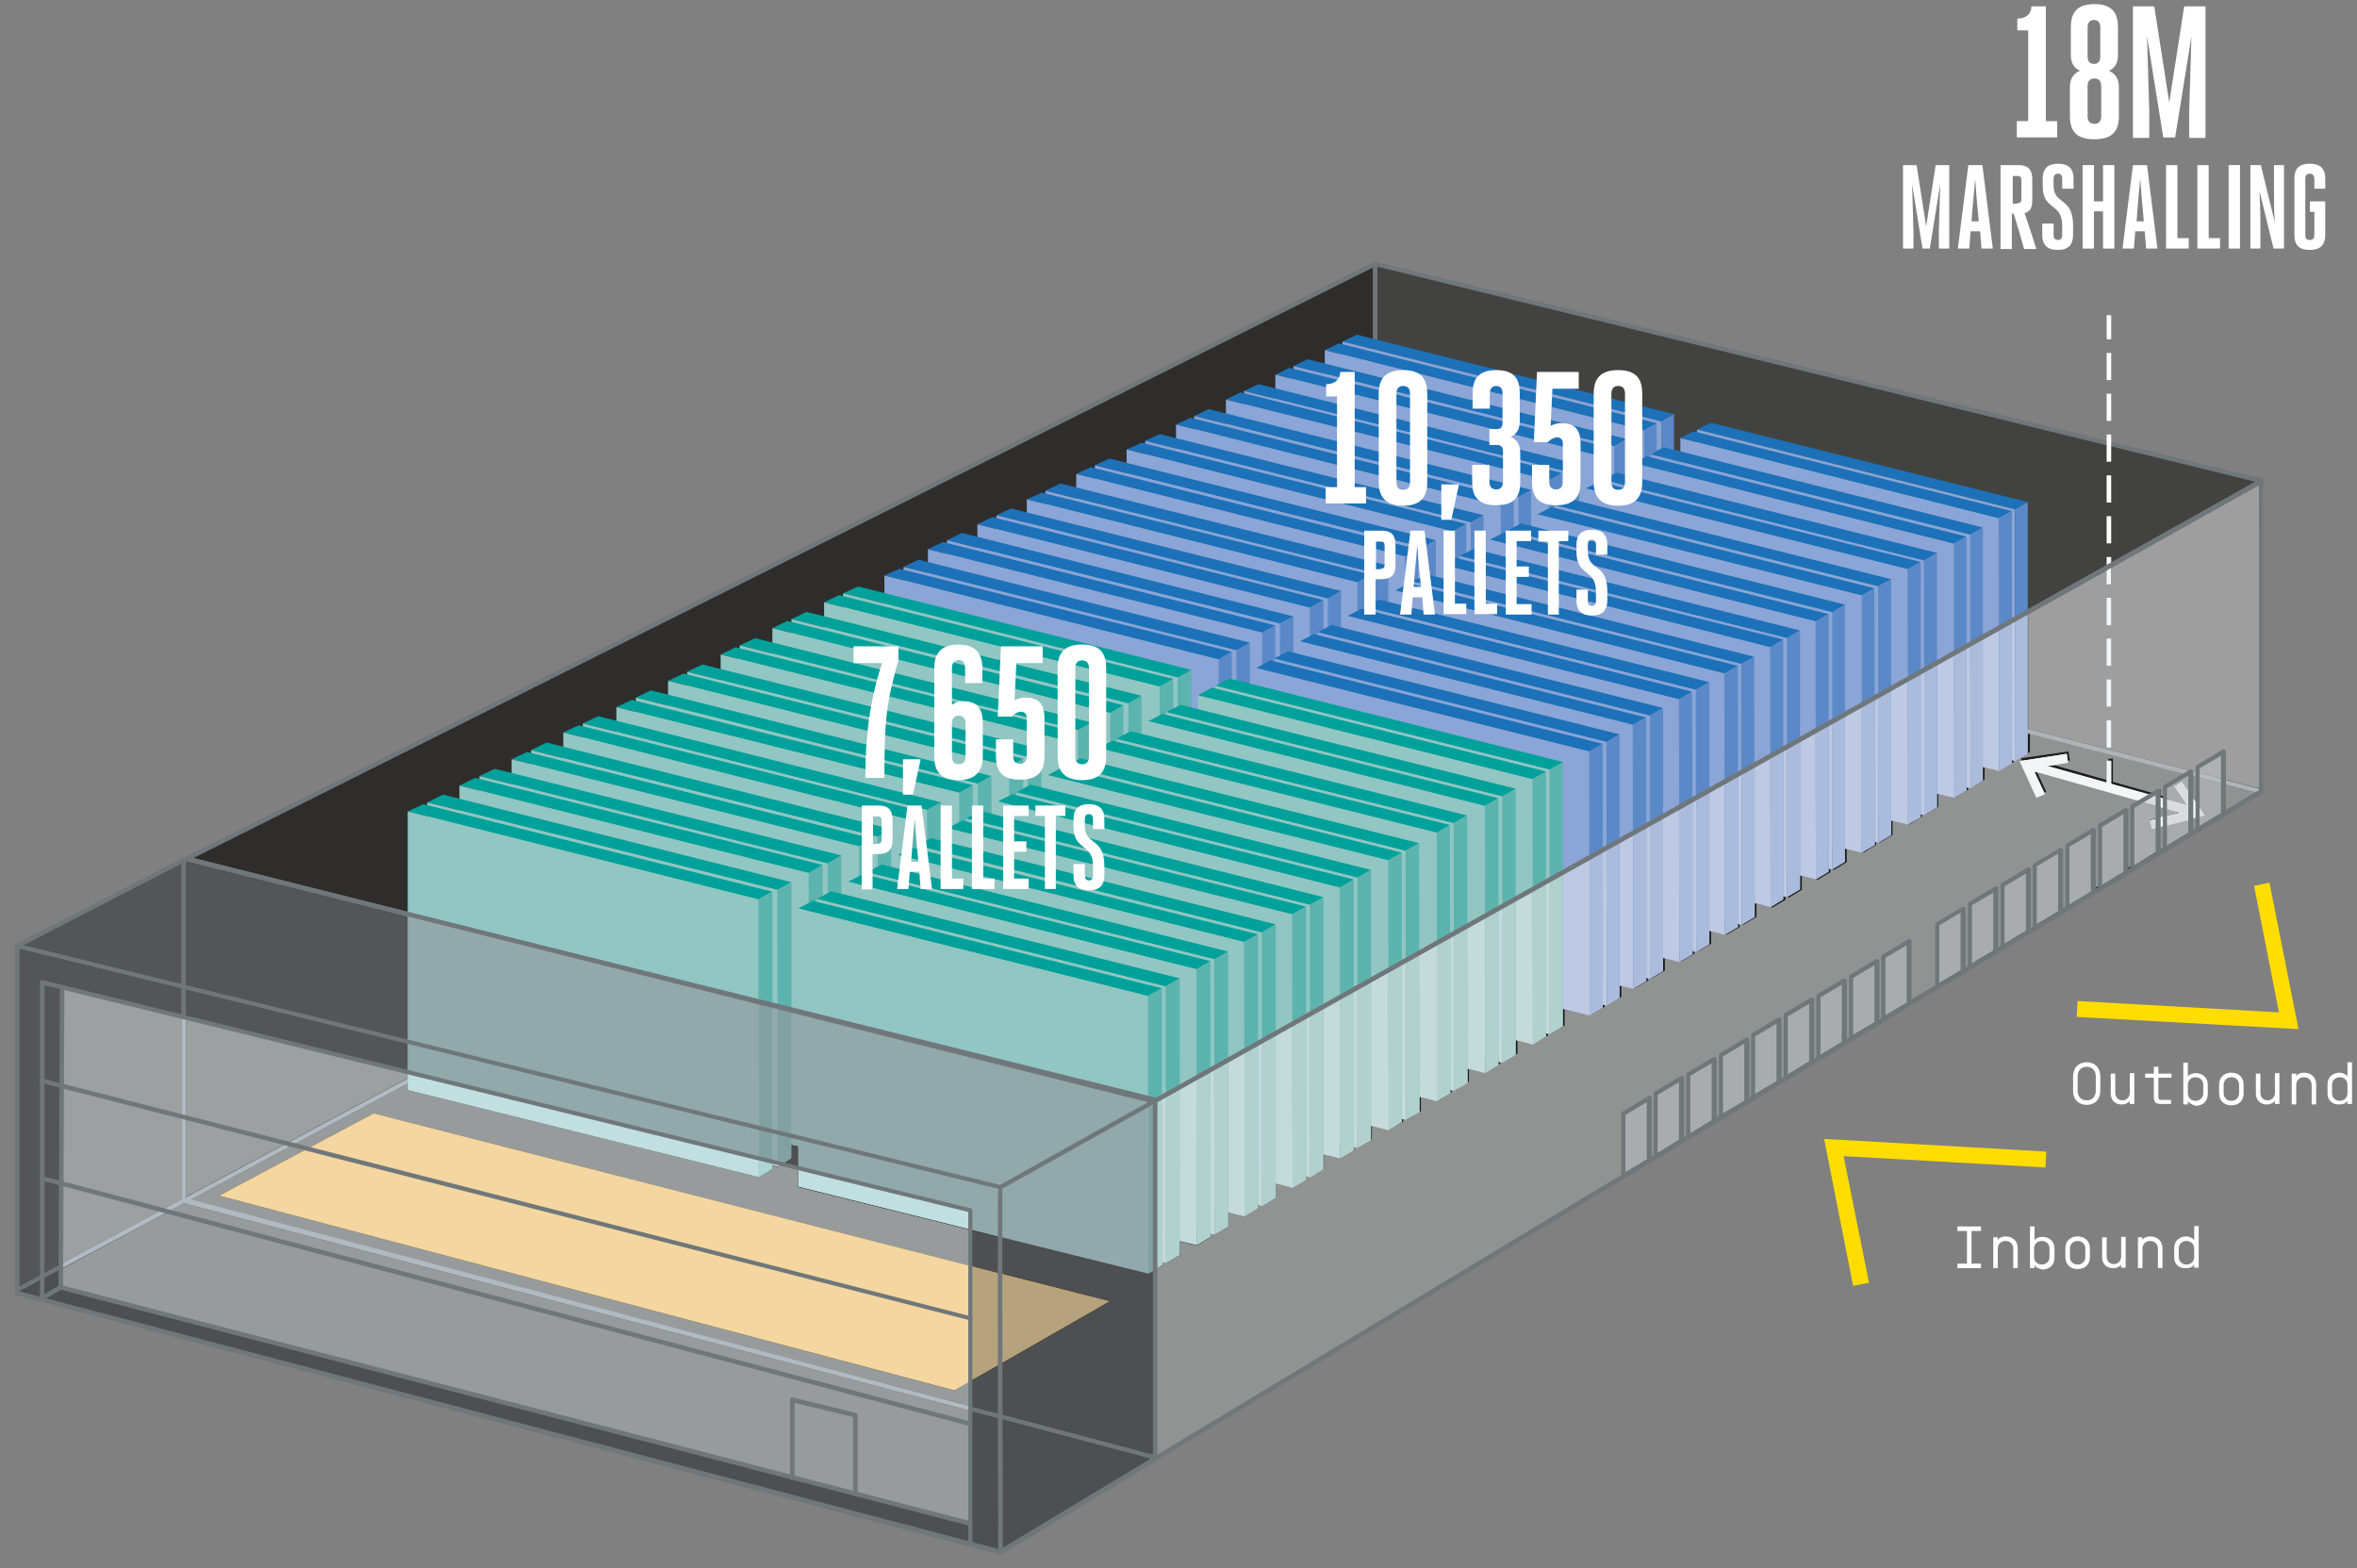 <?xml version="1.0" encoding="utf-8"?>
<!-- Generator: Adobe Illustrator 24.0.0, SVG Export Plug-In . SVG Version: 6.00 Build 0)  -->
<svg version="1.1" id="Layer_1" xmlns="http://www.w3.org/2000/svg" xmlns:xlink="http://www.w3.org/1999/xlink" x="0px" y="0px"
	 viewBox="0 0 519.7 345.8" style="enable-background:new 0 0 519.7 345.8;" xml:space="preserve">
<rect x="0" y="0" width="519.7" height="345.8" fill="#808080" stroke="none"/>
<style type="text/css">
	.st0{fill:#FFFFFF;}
	.st1{fill:#2E2D2C;}
	.st2{fill:#424241;}
	.st3{fill:#1D1D1B;}
	.st4{fill:#70777A;}
	.st5{fill:#F9B233;}
	.st6{fill:#1D71B8;}
	.st7{fill:#8AA5D6;}
	.st8{fill:#5B89C7;}
	.st9{fill:#00A19A;}
	.st10{fill:#91C6C2;}
	.st11{fill:#5DB3AE;}
	.st12{fill:#9E9E9F;}
	.st13{fill:#919292;}
	.st14{fill:#ADB3B6;}
	.st15{fill:#F4F5F6;}
	.st16{fill:#BEC9E3;}
	.st17{fill:#ABBBDC;}
	.st18{fill:#C4DBDA;}
	.st19{fill:#B1D1CF;}
	.st20{fill:#A9ACAD;}
	.st21{fill:#D9DCDE;}
	.st22{fill:#B6BBBE;}
	.st23{fill:#AFB1B3;}
	.st24{clip-path:url(#SVGID_2_);}
	.st25{fill:#B8BDC0;}
	.st26{fill:#535556;}
	.st27{fill:#6F767A;}
	.st28{fill:#91A9AB;}
	.st29{fill:#82A1A3;}
	.st30{fill:#4D4F50;}
	.st31{fill:#B6A27D;}
	.st32{fill:#5F6365;}
	.st33{fill:#929084;}
	.st34{fill:#849296;}
	.st35{fill:#949A9E;}
	.st36{fill:#9CA0A1;}
	.st37{fill:#979B9C;}
	.st38{fill:#B0BAC0;}
	.st39{fill:#F4D6A0;}
	.st40{fill:#C1DFE0;}
	.st41{fill:#ADD5D6;}
	.st42{fill:#A5ABAE;}
	.st43{fill:#D2CCB9;}
	.st44{fill:#BDCFD4;}
	.st45{fill:#B5CBCF;}
	.st46{fill:#FFDD00;}
</style>
<title>slide1</title>
<g>
	<path class="st0" d="M451.1,26.7h2.5v3.6h-8.9v-3.6h2.5v-20h-2.4V4.1c2.2,0,3.1-1.3,3.1-2.7h3.2V26.7z"/>
	<path class="st0" d="M456.4,25.6v-6.5c0-1.7,0.8-2.9,2.2-3.5c-1.4-0.7-2-1.8-2-3.5V6c0-2.9,1.1-5.1,5.2-5.1S467,3.1,467,6v6.1
		c0,1.7-0.6,2.9-2,3.5c1.4,0.6,2.2,1.8,2.2,3.5v6.5c0,3-1.2,5.1-5.3,5.1C457.6,30.8,456.4,28.6,456.4,25.6z M460.3,25.6
		c0,1,0.4,1.7,1.5,1.7c1.1,0,1.5-0.7,1.5-1.7V19c0-1-0.4-1.7-1.5-1.7c-1.1,0-1.5,0.7-1.5,1.7V25.6z M460.3,12.5
		c0,0.9,0.4,1.6,1.4,1.6s1.4-0.7,1.4-1.6V6c0-0.9-0.4-1.6-1.4-1.6s-1.4,0.7-1.4,1.6V12.5z"/>
	<path class="st0" d="M477,30.4L473.4,8l0.5,16.4v6h-3.6v-29h4.7l3.3,21.2l3.3-21.2h4.7v29h-3.6v-6L483.2,8l-3.6,22.3H477z"/>
</g>
<g>
	<path class="st0" d="M423.9,54.8l-2.3-14.2l0.3,10.4v3.8h-2.3V36.4h3l2.1,13.5l2.1-13.5h3v18.4h-2.3V51l0.3-10.4l-2.3,14.2H423.9z"
		/>
	<path class="st0" d="M439.4,54.8h-2.5l-0.3-3.8h-2.1l-0.3,3.8h-2.5l2.3-18.4h3.1L439.4,54.8z M434.7,48.8h1.6
		c-0.3-3.1-0.6-6.4-0.8-9.4C435.3,42.5,434.9,45.7,434.7,48.8z"/>
	<path class="st0" d="M441.3,36.4h3.7c2.5,0,3.1,1.3,3.1,3.2v4.4c0,1.6-0.3,2.6-1.7,3c0.9,2.6,1.8,5.3,2.6,7.9h-2.7
		c-0.7-2.6-1.5-5.2-2.3-7.8h-0.4v7.8h-2.5V36.4z M444.8,44.8c0.7,0,0.9-0.3,0.9-0.9v-4.2c0-0.6-0.2-0.9-0.9-0.9h-1v6.1H444.8z"/>
	<path class="st0" d="M454.7,49.7c0-5.1-4.3-3.2-4.3-8.7v-1.6c0-1.9,0.8-3.3,3.4-3.3c2.6,0,3.4,1.4,3.4,3.3v2.2h-2.5v-2.2
		c0-0.6-0.2-1.1-0.9-1.1c-0.7,0-1,0.4-1,1.1v1.5c0,4.4,4.3,2.4,4.3,8.8v2.1c0,1.9-0.8,3.3-3.4,3.3c-2.6,0-3.4-1.4-3.4-3.3v-2.5h2.5
		v2.5c0,0.6,0.2,1.1,1,1.1c0.7,0,0.9-0.5,0.9-1.1V49.7z"/>
	<path class="st0" d="M461.7,54.8h-2.5V36.4h2.5v8h2v-8h2.5v18.4h-2.5v-8.2h-2V54.8z"/>
	<path class="st0" d="M475.7,54.8h-2.5l-0.3-3.8h-2.1l-0.3,3.8H468l2.3-18.4h3.1L475.7,54.8z M471.1,48.8h1.6
		c-0.3-3.1-0.6-6.4-0.8-9.4C471.6,42.5,471.3,45.7,471.1,48.8z"/>
	<path class="st0" d="M477.6,36.4h2.5v16.1h2.5v2.3h-5V36.4z"/>
	<path class="st0" d="M484.5,36.4h2.5v16.1h2.5v2.3h-5V36.4z"/>
	<path class="st0" d="M491.4,36.4h2.5v18.4h-2.5V36.4z"/>
	<path class="st0" d="M501.6,49.1c-0.2-2.2-0.2-4.7-0.2-6.9v-5.8h2.2v18.4h-2.3l-3.1-12.7c0.1,2.2,0.2,4.6,0.2,6.9v5.8h-2.2V36.4
		h2.3L501.6,49.1z"/>
	<path class="st0" d="M509.3,44.4h3.4v7.4c0,1.9-0.8,3.3-3.4,3.3c-2.7,0-3.4-1.4-3.4-3.3V39.4c0-1.9,0.7-3.3,3.4-3.3
		c2.6,0,3.4,1.4,3.4,3.3v2.2h-2.4v-2.2c0-0.6-0.3-1.1-1-1.1c-0.7,0-1,0.4-1,1.1v12.4c0,0.7,0.2,1.1,1,1.1c0.7,0,1-0.4,1-1.1v-5.1h-1
		V44.4z"/>
</g>
<g>
	<polygon class="st1" points="3.6,208.3 3.6,284.9 303.5,125.6 303.2,58.2 	"/>
</g>
<g>
	<polygon class="st2" points="303.5,125.6 498.6,174.4 498.6,106 303.2,58.2 	"/>
</g>
<g>
	<polygon class="st3" points="3.6,284.9 220.1,342.5 498.6,174.4 303.5,123.9 	"/>
</g>
<g>
	<path class="st4" d="M3.9,284.9l299.3-160.2l195,50.2c0.3,0.1,0.5-0.1,0.6-0.4c0.1-0.3-0.1-0.5-0.4-0.6l-195.2-50.3
		c-0.1,0-0.2,0-0.4,0L3.5,284c-0.2,0.1-0.3,0.4-0.2,0.7C3.4,284.9,3.7,285,3.9,284.9"/>
</g>
<g>
	<path class="st4" d="M302.7,58.2v65.9c0,0.3,0.2,0.5,0.5,0.5c0.3,0,0.5-0.2,0.5-0.5V58.2c0-0.3-0.2-0.5-0.5-0.5
		C302.9,57.7,302.7,57.9,302.7,58.2"/>
</g>
<g>
	<path class="st4" d="M254.5,242.3L42.6,189.2L303.3,58.7l195.2,47.8c0.3,0.1,0.5-0.1,0.6-0.4c0.1-0.3-0.1-0.5-0.4-0.6L303.3,57.7
		c-0.1,0-0.2,0-0.3,0L40.9,188.9c-0.2,0.1-0.3,0.3-0.3,0.5c0,0.2,0.2,0.4,0.4,0.4l213.3,53.5c0.3,0.1,0.5-0.1,0.6-0.4
		C254.9,242.7,254.8,242.4,254.5,242.3"/>
</g>
<g>
	<path class="st4" d="M254.6,320.8L41,264.3v-74.6c0-0.3-0.2-0.5-0.5-0.5c-0.3,0-0.5,0.2-0.5,0.5v75c0,0.2,0.2,0.4,0.4,0.5
		l213.9,56.5c0.3,0.1,0.5-0.1,0.6-0.4C255,321.1,254.8,320.8,254.6,320.8"/>
</g>
<g>
	<polygon class="st0" points="455.7,166.2 445.3,167.8 449,175.9 450.9,175.1 448.2,169.4 456,168.2 	"/>
</g>
<g>
	<polygon class="st0" points="474.5,182.8 486.2,179.8 481.1,172.3 479.4,173.4 482.9,178.6 474,180.9 	"/>
</g>
<g>
	<rect x="465" y="154.7" transform="matrix(0.269 -0.963 0.963 0.269 172.841 575.859)" class="st0" width="2" height="38.7"/>
</g>
<g>
	<path class="st0" d="M465.5,69.5h-1v5.3h1V69.5z M465.5,77.8h-1v6h1V77.8z M465.5,86.8h-1v6h1V86.8z M465.5,95.8h-1v6h1V95.8z
		 M465.5,104.8h-1v6h1V104.8z M465.5,113.8h-1v6h1V113.8z M465.5,122.8h-1v6h1V122.8z M465.5,131.8h-1v6h1V131.8z M465.5,140.8h-1v6
		h1V140.8z M465.5,149.8h-1v6h1V149.8z M465.5,158.8h-1v6h1V158.8z M465.5,167.8h-1v6h1V167.8z"/>
</g>
<g>
	<polygon class="st5" points="48.4,263.6 82.4,245.5 244.6,286.9 210.4,306.5 	"/>
</g>
<g>
	<polygon class="st6" points="296,75.3 299.2,73.8 369.1,91.3 366.3,92.9 	"/>
</g>
<g>
	<polygon class="st7" points="296,75.3 296.1,131 366.4,148.5 366.3,92.9 	"/>
</g>
<g>
	<polygon class="st8" points="369.1,91.3 369.1,146.8 366.4,148.5 366.3,92.9 	"/>
</g>
<g>
	<polygon class="st6" points="374.2,94.7 377.2,93.2 447.1,110.7 444.3,112.3 	"/>
</g>
<g>
	<polygon class="st7" points="374.2,94.7 374.3,150.4 444.4,167.8 444.3,112.3 	"/>
</g>
<g>
	<polygon class="st8" points="447.1,110.7 447.1,166.2 444.4,167.8 444.3,112.3 	"/>
</g>
<g>
	<polygon class="st6" points="292.1,77.2 295.2,75.7 365.3,93.3 362.5,94.9 	"/>
</g>
<g>
	<polygon class="st7" points="292.1,77.2 292.1,133.1 362.6,150.6 362.5,94.9 	"/>
</g>
<g>
	<polygon class="st8" points="365.3,93.3 365.4,148.9 362.6,150.5 362.5,94.9 	"/>
</g>
<g>
	<polygon class="st6" points="370.5,96.6 373.4,95.1 443.6,112.7 440.7,114.3 	"/>
</g>
<g>
	<polygon class="st7" points="370.5,96.6 370.5,152.5 440.8,170 440.7,114.3 	"/>
</g>
<g>
	<polygon class="st8" points="443.6,112.7 443.6,168.3 440.8,170 440.7,114.3 	"/>
</g>
<g>
	<polygon class="st6" points="285.2,80.7 288.3,79.2 358.7,96.8 355.9,98.4 	"/>
</g>
<g>
	<polygon class="st7" points="285.2,80.7 285.2,136.8 355.9,154.3 355.9,98.4 	"/>
</g>
<g>
	<polygon class="st8" points="358.7,96.8 358.7,152.7 355.9,154.3 355.9,98.4 	"/>
</g>
<g>
	<polygon class="st6" points="363.9,100.2 366.8,98.6 437.2,116.3 434.4,117.9 	"/>
</g>
<g>
	<polygon class="st7" points="363.9,100.2 363.9,156.3 434.5,173.8 434.4,117.9 	"/>
</g>
<g>
	<polygon class="st8" points="437.2,116.3 437.2,172.1 434.5,173.8 434.4,117.9 	"/>
</g>
<g>
	<polygon class="st6" points="281.2,82.6 284.3,81.1 354.9,98.7 352.1,100.4 	"/>
</g>
<g>
	<polygon class="st7" points="281.2,82.6 281.2,138.8 352.1,156.4 352.1,100.4 	"/>
</g>
<g>
	<polygon class="st8" points="354.9,98.7 354.9,154.7 352.1,156.4 352.1,100.4 	"/>
</g>
<g>
	<polygon class="st6" points="360.1,102.1 363.1,100.6 433.6,118.3 430.8,119.9 	"/>
</g>
<g>
	<polygon class="st7" points="360.1,102.1 360.1,158.4 430.9,175.9 430.8,119.9 	"/>
</g>
<g>
	<polygon class="st8" points="433.6,118.3 433.6,174.3 430.9,175.9 430.8,119.9 	"/>
</g>
<g>
	<polygon class="st6" points="274.3,86.2 277.5,84.7 348.2,102.4 345.4,104 	"/>
</g>
<g>
	<polygon class="st7" points="274.3,86.2 274.4,142.5 345.4,160.1 345.4,104 	"/>
</g>
<g>
	<polygon class="st8" points="348.2,102.4 348.2,158.5 345.4,160.1 345.4,104 	"/>
</g>
<g>
	<polygon class="st6" points="353.4,105.8 356.4,104.2 427.1,121.9 424.2,123.6 	"/>
</g>
<g>
	<polygon class="st7" points="353.4,105.8 353.4,162.1 424.3,179.7 424.2,123.6 	"/>
</g>
<g>
	<polygon class="st8" points="427.1,121.9 427.1,178 424.3,179.7 424.2,123.6 	"/>
</g>
<g>
	<polygon class="st6" points="270.3,88.1 273.5,86.5 344.4,104.3 341.5,105.9 	"/>
</g>
<g>
	<polygon class="st7" points="270.3,88.1 270.4,144.5 341.6,162.2 341.5,105.9 	"/>
</g>
<g>
	<polygon class="st8" points="344.4,104.3 344.4,160.6 341.6,162.2 341.5,105.9 	"/>
</g>
<g>
	<polygon class="st6" points="349.6,107.7 352.6,106.2 423.5,123.9 420.6,125.5 	"/>
</g>
<g>
	<polygon class="st7" points="349.6,107.7 349.6,164.2 420.7,181.8 420.6,125.5 	"/>
</g>
<g>
	<polygon class="st8" points="423.5,123.9 423.5,180.2 420.7,181.8 420.6,125.5 	"/>
</g>
<g>
	<polygon class="st6" points="263.3,91.7 266.5,90.2 337.6,108 334.8,109.6 	"/>
</g>
<g>
	<polygon class="st7" points="263.3,91.7 263.3,148.4 334.8,166.1 334.8,109.6 	"/>
</g>
<g>
	<polygon class="st8" points="337.6,108 337.7,164.4 334.8,166.1 334.8,109.6 	"/>
</g>
<g>
	<polygon class="st6" points="342.8,111.4 345.8,109.9 417,127.7 414.1,129.3 	"/>
</g>
<g>
	<polygon class="st7" points="342.8,111.4 342.9,168.1 414.2,185.8 414.1,129.3 	"/>
</g>
<g>
	<polygon class="st8" points="417,127.7 417,184.1 414.2,185.8 414.1,129.3 	"/>
</g>
<g>
	<polygon class="st6" points="259.3,93.6 262.5,92.1 333.8,110 330.9,111.6 	"/>
</g>
<g>
	<polygon class="st7" points="259.3,93.6 259.3,150.4 331,168.2 330.9,111.6 	"/>
</g>
<g>
	<polygon class="st8" points="333.8,110 333.8,166.6 331,168.2 330.9,111.6 	"/>
</g>
<g>
	<polygon class="st6" points="339,113.4 342,111.8 413.3,129.7 410.5,131.3 	"/>
</g>
<g>
	<polygon class="st7" points="339,113.4 339.1,170.2 410.5,188 410.5,131.3 	"/>
</g>
<g>
	<polygon class="st8" points="413.3,129.7 413.4,186.3 410.5,188 410.5,131.3 	"/>
</g>
<g>
	<polygon class="st6" points="252.5,97.2 255.7,95.7 327.1,113.6 324.3,115.2 	"/>
</g>
<g>
	<polygon class="st7" points="252.5,97.2 252.5,154.1 324.3,171.9 324.3,115.2 	"/>
</g>
<g>
	<polygon class="st8" points="327.1,113.6 327.2,170.3 324.3,171.9 324.3,115.2 	"/>
</g>
<g>
	<polygon class="st6" points="332.4,117 335.4,115.4 406.8,133.3 404,135 	"/>
</g>
<g>
	<polygon class="st7" points="332.4,117 332.4,173.9 404,191.7 404,135 	"/>
</g>
<g>
	<polygon class="st8" points="406.8,133.3 406.8,190 404,191.7 404,135 	"/>
</g>
<g>
	<polygon class="st6" points="248.4,99.1 251.7,97.6 323.3,115.5 320.4,117.2 	"/>
</g>
<g>
	<polygon class="st7" points="248.4,99.1 248.5,156.2 320.5,174.1 320.4,117.2 	"/>
</g>
<g>
	<polygon class="st8" points="323.3,115.5 323.3,172.4 320.5,174.1 320.4,117.2 	"/>
</g>
<g>
	<polygon class="st6" points="328.5,119 331.6,117.4 403.2,135.4 400.3,137 	"/>
</g>
<g>
	<polygon class="st7" points="328.5,119 328.6,176.1 400.4,193.9 400.3,137 	"/>
</g>
<g>
	<polygon class="st8" points="403.2,135.4 403.2,192.2 400.4,193.9 400.3,137 	"/>
</g>
<g>
	<polygon class="st6" points="241.4,102.6 244.6,101.1 316.6,119.1 313.7,120.7 	"/>
</g>
<g>
	<polygon class="st7" points="241.4,102.6 241.4,159.9 313.8,177.9 313.7,120.7 	"/>
</g>
<g>
	<polygon class="st8" points="316.6,119.1 316.6,176.2 313.8,177.9 313.7,120.7 	"/>
</g>
<g>
	<polygon class="st6" points="321.8,122.6 324.9,121 396.9,139 394,140.7 	"/>
</g>
<g>
	<polygon class="st7" points="321.8,122.6 321.9,179.9 394,197.8 394,140.7 	"/>
</g>
<g>
	<polygon class="st8" points="396.9,139 396.9,196.1 394,197.8 394,140.7 	"/>
</g>
<g>
	<polygon class="st6" points="237.3,104.5 240.5,103 312.7,121.1 309.8,122.7 	"/>
</g>
<g>
	<polygon class="st7" points="237.3,104.5 237.3,162 309.9,180 309.8,122.7 	"/>
</g>
<g>
	<polygon class="st8" points="312.7,121.1 312.7,178.3 309.9,180 309.8,122.7 	"/>
</g>
<g>
	<polygon class="st6" points="318,124.5 321,123 393.2,141 390.3,142.7 	"/>
</g>
<g>
	<polygon class="st7" points="318,124.5 318,182.1 390.4,200 390.3,142.7 	"/>
</g>
<g>
	<polygon class="st8" points="393.2,141 393.2,198.3 390.4,200 390.3,142.7 	"/>
</g>
<g>
	<polygon class="st6" points="230.5,108.2 233.8,106.6 306.1,124.7 303.2,126.4 	"/>
</g>
<g>
	<polygon class="st7" points="230.5,108.2 230.6,165.8 303.3,183.9 303.2,126.4 	"/>
</g>
<g>
	<polygon class="st8" points="306.1,124.7 306.2,182.1 303.3,183.9 303.2,126.4 	"/>
</g>
<g>
	<polygon class="st6" points="311.4,128.2 314.5,126.6 386.8,144.8 383.9,146.4 	"/>
</g>
<g>
	<polygon class="st7" points="311.4,128.2 311.5,185.9 384,203.9 383.9,146.4 	"/>
</g>
<g>
	<polygon class="st8" points="386.8,144.8 386.9,202.2 384,203.9 383.9,146.4 	"/>
</g>
<g>
	<polygon class="st6" points="226.4,110.1 229.7,108.6 302.2,126.7 299.3,128.4 	"/>
</g>
<g>
	<polygon class="st7" points="226.4,110.1 226.5,167.9 299.4,186 299.3,128.4 	"/>
</g>
<g>
	<polygon class="st8" points="302.2,126.7 302.3,184.3 299.4,186 299.3,128.4 	"/>
</g>
<g>
	<polygon class="st6" points="307.6,130.2 310.6,128.6 383.2,146.8 380.2,148.5 	"/>
</g>
<g>
	<polygon class="st7" points="307.6,130.2 307.6,188 380.3,206.1 380.2,148.5 	"/>
</g>
<g>
	<polygon class="st8" points="383.2,146.8 383.2,204.4 380.3,206.1 380.2,148.5 	"/>
</g>
<g>
	<polygon class="st6" points="219.7,113.6 222.9,112.1 295.7,130.3 292.8,132 	"/>
</g>
<g>
	<polygon class="st7" points="219.7,113.6 219.7,171.6 292.8,189.7 292.8,132 	"/>
</g>
<g>
	<polygon class="st8" points="295.7,130.3 295.7,188 292.8,189.8 292.8,132 	"/>
</g>
<g>
	<polygon class="st6" points="301,133.8 304.1,132.2 376.9,150.4 373.9,152.1 	"/>
</g>
<g>
	<polygon class="st7" points="301,133.8 301.1,191.8 374,209.9 373.9,152.1 	"/>
</g>
<g>
	<polygon class="st8" points="376.9,150.4 376.9,208.2 374,209.9 373.9,152.1 	"/>
</g>
<g>
	<polygon class="st6" points="215.5,115.6 218.8,114 291.8,132.3 288.8,134 	"/>
</g>
<g>
	<polygon class="st7" points="215.5,115.6 215.6,173.7 288.9,191.9 288.8,134 	"/>
</g>
<g>
	<polygon class="st8" points="291.8,132.3 291.8,190.2 288.9,191.9 288.8,134 	"/>
</g>
<g>
	<polygon class="st6" points="297.1,135.8 300.2,134.2 373.1,152.5 370.2,154.2 	"/>
</g>
<g>
	<polygon class="st7" points="297.1,135.8 297.1,193.9 370.3,212.1 370.2,154.2 	"/>
</g>
<g>
	<polygon class="st8" points="373.1,152.5 373.2,210.4 370.3,212.1 370.2,154.2 	"/>
</g>
<g>
	<polygon class="st6" points="208.8,119.1 212.1,117.5 285.2,135.9 282.2,137.5 	"/>
</g>
<g>
	<polygon class="st7" points="208.8,119.1 208.8,177.4 282.3,195.6 282.2,137.5 	"/>
</g>
<g>
	<polygon class="st8" points="285.2,135.9 285.2,193.9 282.3,195.6 282.2,137.5 	"/>
</g>
<g>
	<polygon class="st6" points="290.5,139.4 293.6,137.8 366.7,156.1 363.8,157.8 	"/>
</g>
<g>
	<polygon class="st7" points="290.5,139.4 290.5,197.6 363.8,215.8 363.8,157.8 	"/>
</g>
<g>
	<polygon class="st8" points="366.7,156.1 366.7,214.1 363.8,215.8 363.8,157.8 	"/>
</g>
<g>
	<polygon class="st6" points="204.6,121.1 207.9,119.5 281.2,137.9 278.3,139.5 	"/>
</g>
<g>
	<polygon class="st7" points="204.6,121.1 204.7,179.5 278.3,197.8 278.3,139.5 	"/>
</g>
<g>
	<polygon class="st8" points="281.2,137.9 281.2,196 278.3,197.8 278.3,139.5 	"/>
</g>
<g>
	<polygon class="st6" points="286.6,141.4 289.7,139.8 363,158.2 360,159.8 	"/>
</g>
<g>
	<polygon class="st7" points="286.6,141.4 286.6,199.8 360.1,218 360,159.8 	"/>
</g>
<g>
	<polygon class="st8" points="363,158.2 363,216.3 360.1,218 360,159.8 	"/>
</g>
<g>
	<polygon class="st6" points="199.2,125 202.5,123.4 275.6,141.7 272.6,143.4 	"/>
</g>
<g>
	<polygon class="st7" points="199.2,125 199.2,183.2 272.7,201.5 272.6,143.4 	"/>
</g>
<g>
	<polygon class="st8" points="275.6,141.7 275.6,199.7 272.7,201.5 272.6,143.4 	"/>
</g>
<g>
	<polygon class="st6" points="280.9,145.2 284,143.6 357.1,161.9 354.2,163.6 	"/>
</g>
<g>
	<polygon class="st7" points="280.9,145.2 281,203.5 354.3,221.7 354.2,163.6 	"/>
</g>
<g>
	<polygon class="st8" points="357.1,161.9 357.1,220 354.3,221.7 354.2,163.6 	"/>
</g>
<g>
	<polygon class="st6" points="195,126.9 198.3,125.4 271.6,143.7 268.7,145.4 	"/>
</g>
<g>
	<polygon class="st7" points="195,126.9 195.1,185.3 268.8,203.6 268.7,145.4 	"/>
</g>
<g>
	<polygon class="st8" points="271.6,143.7 271.7,201.9 268.8,203.6 268.7,145.4 	"/>
</g>
<g>
	<polygon class="st6" points="277,147.3 280.1,145.6 353.4,164 350.4,165.7 	"/>
</g>
<g>
	<polygon class="st7" points="277,147.3 277,205.7 350.5,223.9 350.4,165.7 	"/>
</g>
<g>
	<polygon class="st8" points="353.4,164 353.4,222.2 350.5,223.9 350.4,165.7 	"/>
</g>
<g>
	<polygon class="st9" points="185.9,130.8 189.2,129.3 262.7,147.7 259.7,149.4 	"/>
</g>
<g>
	<polygon class="st10" points="185.9,130.8 185.9,189.4 259.8,207.7 259.7,149.4 	"/>
</g>
<g>
	<polygon class="st11" points="262.7,147.7 262.7,206 259.8,207.7 259.7,149.4 	"/>
</g>
<g>
	<polygon class="st9" points="268,151.2 271.1,149.6 344.6,168 341.7,169.7 	"/>
</g>
<g>
	<polygon class="st10" points="268,151.2 268.1,209.8 341.7,228 341.7,169.7 	"/>
</g>
<g>
	<polygon class="st11" points="344.6,168 344.6,226.3 341.7,228 341.7,169.7 	"/>
</g>
<g>
	<polygon class="st9" points="181.7,132.8 185,131.2 258.7,149.7 255.7,151.4 	"/>
</g>
<g>
	<polygon class="st10" points="181.7,132.8 181.8,191.5 255.8,209.9 255.7,151.4 	"/>
</g>
<g>
	<polygon class="st11" points="258.7,149.7 258.7,208.2 255.8,209.9 255.7,151.4 	"/>
</g>
<g>
	<polygon class="st9" points="264.1,153.3 267.2,151.6 340.9,170.1 337.9,171.8 	"/>
</g>
<g>
	<polygon class="st10" points="264.1,153.3 264.1,212 338,230.3 337.9,171.8 	"/>
</g>
<g>
	<polygon class="st11" points="340.9,170.1 340.9,228.5 338,230.3 337.9,171.8 	"/>
</g>
<g>
	<polygon class="st9" points="174.5,136.5 177.8,134.9 251.7,153.4 248.8,155.1 	"/>
</g>
<g>
	<polygon class="st10" points="174.5,136.5 174.5,195.4 248.8,213.9 248.8,155.1 	"/>
</g>
<g>
	<polygon class="st11" points="251.7,153.4 251.7,212.1 248.8,213.9 248.8,155.1 	"/>
</g>
<g>
	<polygon class="st9" points="257.1,157 260.3,155.4 334.2,173.9 331.2,175.6 	"/>
</g>
<g>
	<polygon class="st10" points="257.1,157 257.2,215.9 331.3,234.3 331.2,175.6 	"/>
</g>
<g>
	<polygon class="st11" points="334.2,173.9 334.2,232.6 331.3,234.3 331.2,175.6 	"/>
</g>
<g>
	<polygon class="st9" points="170.3,138.5 173.6,136.9 247.7,155.5 244.8,157.2 	"/>
</g>
<g>
	<polygon class="st10" points="170.3,138.5 170.3,197.6 244.8,216.1 244.8,157.2 	"/>
</g>
<g>
	<polygon class="st11" points="247.7,155.5 247.8,214.3 244.8,216.1 244.8,157.2 	"/>
</g>
<g>
	<polygon class="st9" points="253.2,159 256.3,157.4 330.4,176 327.4,177.7 	"/>
</g>
<g>
	<polygon class="st10" points="253.2,159 253.2,218.1 327.5,236.6 327.4,177.7 	"/>
</g>
<g>
	<polygon class="st11" points="330.4,176 330.4,234.8 327.5,236.6 327.4,177.7 	"/>
</g>
<g>
	<polygon class="st9" points="163.1,142.3 166.5,140.7 240.7,159.3 237.7,161 	"/>
</g>
<g>
	<polygon class="st10" points="163.1,142.3 163.1,201.4 237.8,220 237.7,161 	"/>
</g>
<g>
	<polygon class="st11" points="240.7,159.3 240.7,218.2 237.8,220 237.7,161 	"/>
</g>
<g>
	<polygon class="st9" points="246.1,162.9 249.3,161.2 323.5,179.8 320.5,181.5 	"/>
</g>
<g>
	<polygon class="st10" points="246.1,162.9 246.2,222 320.6,240.5 320.5,181.5 	"/>
</g>
<g>
	<polygon class="st11" points="323.5,179.8 323.6,238.8 320.6,240.5 320.5,181.5 	"/>
</g>
<g>
	<polygon class="st9" points="158.9,144.3 162.2,142.7 236.7,161.3 233.7,163 	"/>
</g>
<g>
	<polygon class="st10" points="158.9,144.3 158.9,203.6 233.8,222.2 233.7,163 	"/>
</g>
<g>
	<polygon class="st11" points="236.7,161.3 236.7,220.4 233.8,222.2 233.7,163 	"/>
</g>
<g>
	<polygon class="st9" points="242.1,164.9 245.3,163.3 319.7,181.9 316.8,183.6 	"/>
</g>
<g>
	<polygon class="st10" points="242.1,164.9 242.2,224.2 316.8,242.8 316.8,183.6 	"/>
</g>
<g>
	<polygon class="st11" points="319.7,181.9 319.8,241 316.8,242.8 316.8,183.6 	"/>
</g>
<g>
	<polygon class="st9" points="151.5,148.1 154.9,146.5 229.6,165.2 226.6,166.9 	"/>
</g>
<g>
	<polygon class="st10" points="151.5,148.1 151.6,207.6 226.7,226.3 226.6,166.9 	"/>
</g>
<g>
	<polygon class="st11" points="229.6,165.2 229.6,224.5 226.7,226.3 226.6,166.9 	"/>
</g>
<g>
	<polygon class="st9" points="235.1,168.8 238.2,167.2 312.9,185.9 309.9,187.6 	"/>
</g>
<g>
	<polygon class="st10" points="235.1,168.8 235.1,228.3 310,246.9 309.9,187.6 	"/>
</g>
<g>
	<polygon class="st11" points="312.9,185.9 313,245.2 310,246.9 309.9,187.6 	"/>
</g>
<g>
	<polygon class="st9" points="147.3,150.1 150.7,148.5 225.6,167.3 222.5,169 	"/>
</g>
<g>
	<polygon class="st10" points="147.3,150.1 147.3,209.8 222.6,228.5 222.5,169 	"/>
</g>
<g>
	<polygon class="st11" points="225.6,167.3 225.6,226.7 222.6,228.5 222.5,169 	"/>
</g>
<g>
	<polygon class="st9" points="231,170.9 234.2,169.2 309.1,188 306.1,189.7 	"/>
</g>
<g>
	<polygon class="st10" points="231,170.9 231.1,230.6 306.2,249.2 306.1,189.7 	"/>
</g>
<g>
	<polygon class="st11" points="309.1,188 309.1,247.4 306.2,249.2 306.1,189.7 	"/>
</g>
<g>
	<polygon class="st9" points="140.2,153.8 143.5,152.2 218.6,171.1 215.6,172.8 	"/>
</g>
<g>
	<polygon class="st10" points="140.2,153.8 140.2,213.6 215.6,232.4 215.6,172.8 	"/>
</g>
<g>
	<polygon class="st11" points="218.6,171.1 218.6,230.6 215.6,232.4 215.6,172.8 	"/>
</g>
<g>
	<polygon class="st9" points="224.1,174.7 227.2,173 302.3,191.8 299.3,193.5 	"/>
</g>
<g>
	<polygon class="st10" points="224.1,174.7 224.1,234.5 299.3,253.1 299.3,193.5 	"/>
</g>
<g>
	<polygon class="st11" points="302.3,191.8 302.3,251.4 299.3,253.1 299.3,193.5 	"/>
</g>
<g>
	<polygon class="st9" points="135.9,155.9 139.3,154.3 214.5,173.1 211.5,174.8 	"/>
</g>
<g>
	<polygon class="st10" points="135.9,155.9 135.9,215.8 211.6,234.6 211.5,174.8 	"/>
</g>
<g>
	<polygon class="st11" points="214.5,173.1 214.5,232.8 211.6,234.6 211.5,174.8 	"/>
</g>
<g>
	<polygon class="st9" points="220,176.7 223.2,175.1 298.5,193.9 295.4,195.7 	"/>
</g>
<g>
	<polygon class="st10" points="220,176.7 220.1,236.7 295.5,255.4 295.4,195.7 	"/>
</g>
<g>
	<polygon class="st11" points="298.5,193.9 298.5,253.6 295.5,255.4 295.4,195.7 	"/>
</g>
<g>
	<polygon class="st9" points="128.5,159.5 131.9,157.9 207.5,176.9 204.4,178.6 	"/>
</g>
<g>
	<polygon class="st10" points="128.5,159.5 128.5,219.8 204.5,238.6 204.4,178.6 	"/>
</g>
<g>
	<polygon class="st11" points="207.5,176.9 207.5,236.9 204.5,238.6 204.4,178.6 	"/>
</g>
<g>
	<polygon class="st9" points="213,180.5 216.2,178.8 291.8,197.8 288.8,199.5 	"/>
</g>
<g>
	<polygon class="st10" points="213,180.5 213.1,240.7 288.9,259.6 288.8,199.5 	"/>
</g>
<g>
	<polygon class="st11" points="291.8,197.8 291.8,257.8 288.9,259.6 288.8,199.5 	"/>
</g>
<g>
	<polygon class="st9" points="124.2,161.5 127.6,159.9 203.4,178.9 200.3,180.7 	"/>
</g>
<g>
	<polygon class="st10" points="124.2,161.5 124.2,222 200.4,240.9 200.3,180.7 	"/>
</g>
<g>
	<polygon class="st11" points="203.4,178.9 203.4,239.1 200.4,240.9 200.3,180.7 	"/>
</g>
<g>
	<polygon class="st9" points="208.9,182.6 212.2,180.9 288,199.9 284.9,201.6 	"/>
</g>
<g>
	<polygon class="st10" points="208.9,182.6 209,243 285,261.9 284.9,201.6 	"/>
</g>
<g>
	<polygon class="st11" points="288,199.9 288,260.1 285,261.9 284.9,201.7 	"/>
</g>
<g>
	<polygon class="st9" points="117.1,165.4 120.5,163.7 196.5,182.8 193.5,184.5 	"/>
</g>
<g>
	<polygon class="st10" points="117.1,165.4 117.1,225.9 193.5,244.9 193.5,184.5 	"/>
</g>
<g>
	<polygon class="st11" points="196.5,182.8 196.5,243.1 193.5,244.9 193.5,184.5 	"/>
</g>
<g>
	<polygon class="st9" points="202.1,186.4 205.3,184.8 281.3,203.8 278.2,205.6 	"/>
</g>
<g>
	<polygon class="st10" points="202.1,186.4 202.1,247 278.3,265.9 278.2,205.6 	"/>
</g>
<g>
	<polygon class="st11" points="281.3,203.8 281.3,264.1 278.3,265.9 278.2,205.6 	"/>
</g>
<g>
	<polygon class="st9" points="112.8,167.4 116.2,165.8 192.4,184.9 189.4,186.6 	"/>
</g>
<g>
	<polygon class="st10" points="112.8,167.4 112.8,228.1 189.4,247.1 189.4,186.6 	"/>
</g>
<g>
	<polygon class="st11" points="192.4,184.9 192.4,245.3 189.4,247.1 189.4,186.6 	"/>
</g>
<g>
	<polygon class="st9" points="198,188.5 201.2,186.9 277.4,206 274.3,207.7 	"/>
</g>
<g>
	<polygon class="st10" points="198,188.5 198,249.3 274.4,268.2 274.3,207.7 	"/>
</g>
<g>
	<polygon class="st11" points="277.4,206 277.4,266.4 274.4,268.2 274.3,207.7 	"/>
</g>
<g>
	<polygon class="st9" points="105.7,171.1 109.1,169.5 185.5,188.6 182.5,190.4 	"/>
</g>
<g>
	<polygon class="st10" points="105.7,171.1 105.7,232 182.5,251.1 182.5,190.4 	"/>
</g>
<g>
	<polygon class="st11" points="185.5,188.6 185.6,249.3 182.5,251.1 182.5,190.4 	"/>
</g>
<g>
	<polygon class="st9" points="191.1,192.3 194.4,190.6 270.8,209.8 267.7,211.5 	"/>
</g>
<g>
	<polygon class="st10" points="191.1,192.3 191.2,253.2 267.8,272.2 267.7,211.5 	"/>
</g>
<g>
	<polygon class="st11" points="270.8,209.8 270.8,270.4 267.8,272.2 267.7,211.5 	"/>
</g>
<g>
	<polygon class="st9" points="101.3,173.2 104.8,171.5 181.4,190.7 178.3,192.5 	"/>
</g>
<g>
	<polygon class="st10" points="101.3,173.2 101.4,234.2 178.4,253.3 178.3,192.5 	"/>
</g>
<g>
	<polygon class="st11" points="181.4,190.7 181.4,251.5 178.4,253.3 178.3,192.5 	"/>
</g>
<g>
	<polygon class="st9" points="187,194.4 190.3,192.7 266.9,211.9 263.8,213.7 	"/>
</g>
<g>
	<polygon class="st10" points="187,194.4 187.1,255.5 263.9,274.5 263.8,213.7 	"/>
</g>
<g>
	<polygon class="st11" points="266.9,211.9 266.9,272.7 263.9,274.5 263.8,213.7 	"/>
</g>
<g>
	<polygon class="st9" points="94.2,176.9 97.7,175.2 174.5,194.5 171.4,196.2 	"/>
</g>
<g>
	<polygon class="st10" points="94.2,176.9 94.3,238.1 171.5,257.2 171.4,196.2 	"/>
</g>
<g>
	<polygon class="st11" points="174.5,194.5 174.5,255.4 171.5,257.2 171.4,196.2 	"/>
</g>
<g>
	<polygon class="st9" points="180.1,198.2 183.3,196.5 260.1,215.7 257,217.5 	"/>
</g>
<g>
	<polygon class="st10" points="180.1,198.2 180.1,259.4 257.1,278.5 257,217.5 	"/>
</g>
<g>
	<polygon class="st11" points="260.1,215.7 260.2,276.7 257.1,278.5 257,217.5 	"/>
</g>
<g>
	<polygon class="st9" points="89.9,178.9 93.3,177.3 170.3,196.6 167.2,198.3 	"/>
</g>
<g>
	<polygon class="st10" points="89.9,178.9 89.9,240.3 167.3,259.5 167.2,198.3 	"/>
</g>
<g>
	<polygon class="st11" points="170.3,196.6 170.3,257.7 167.3,259.5 167.2,198.3 	"/>
</g>
<g>
	<polygon class="st9" points="176,200.3 179.2,198.6 256.2,217.9 253.1,219.6 	"/>
</g>
<g>
	<polygon class="st10" points="176,200.3 176,261.6 253.2,280.8 253.1,219.6 	"/>
</g>
<g>
	<polygon class="st11" points="256.2,217.9 256.2,279 253.2,280.8 253.1,219.6 	"/>
</g>
<g>
	<path class="st12" d="M464.5,137.8h1v-6h-1V137.8z M464.5,146.8h1v-6h-1V146.8z M464.5,155.8h1v-6h-1V155.8z M464.5,164.8h1v-6h-1
		V164.8z M498.1,173.8l-7.8-2v-6.1l-5.7,3.4v1.2l-37.4-9.6l0-25.3l17.4-9.7v3.1h1v-3.7l32.5-18.2l0.1,10.4V173.8"/>
</g>
<g>
	<path class="st13" d="M484.6,177.4l-1.5-2.2V171l1.5,0.4V177.4 M490.3,179v-6.1l7.1,1.8L490.3,179 M475.9,180.4v-2.5l1.5,0.4v1.8
		L475.9,180.4 M483.1,183.3v-2.7l1.5-0.4v2.2L483.1,183.3 M475.9,187.6v-5.2l1.5-0.4v4.7L475.9,187.6 M254.9,321
		c-0.1-0.1-0.1-0.2-0.2-0.2l-0.1-40.8l1.7-1v-0.7l0.9,0.2l3-1.8v-3l3.7,0.9l3-1.8V272l0.9,0.2l3-1.8l0-3.1l3.6,0.9l3-1.8v-0.7
		l0.9,0.2l3-1.8l0-3.2l3.7,0.9l3-1.8v-0.7l0.9,0.2l3-1.8v-3.3l3.7,0.9l3-1.8v-0.7l0.9,0.2l3-1.8l0-3.1l3.9,1l3-1.8v-0.7l0.9,0.2
		l3-1.8l0-3.4l3.9,1l2.9-1.8v-0.7l0.9,0.2l2.9-1.8v-3.2l4,1l2.9-1.8v-0.7l0.9,0.2l2.9-1.7v-3.2l3.8,0.9l2.9-1.7v-0.7l0.8,0.2
		l2.9-1.7l0-3.9l5.9,1.5l2.9-1.7v-0.7l0.8,0.2l2.9-1.7v-2.6l3,0.7l2.9-1.7l0-0.7l0.8,0.2l2.9-1.7v-2.9l3.6,0.9l2.9-1.7v-0.7l0.8,0.2
		l2.9-1.7l0-2.9l3.4,0.9l2.9-1.7v-0.7l0.8,0.2l2.9-1.7l0-3l3.5,0.9l2.9-1.7v-0.7l0.8,0.2l2.8-1.7l0-3.1l3.5,0.9l2.8-1.7v-0.7
		l0.8,0.2l2.8-1.7v-3l3.7,0.9l2.8-1.7v-0.7l0.8,0.2l2.8-1.7v-3.2l3.7,0.9l2.8-1.7v-0.7l0.8,0.2l2.8-1.7v-3l3.8,0.9l2.8-1.7l0-0.7
		l0.8,0.2l2.8-1.7l0-3.1l3.6,0.9l2.8-1.7v-0.7l0.8,0.2l2.8-1.7l0-4.5l34.9,9l-4.6,2.8v2.7l-1.5-0.4v-1.4l-1.6,0.9l-8.9-2.5v-5.1h-1
		v4.8l-13.1-3.7l4.6-0.7l-0.3-2l-10.5,1.5l3.8,8.2l1.8-0.8l-2.3-4.9l23.4,6.5l-1.8,1.1v13.3l-1.5,0.9v-13.3l-5.7,3.4v13.4l-1.5,0.9
		V183l-5.7,3.4v13.3l-1.5,0.9v-13.3l-5.7,3.4V204l-1.5,0.9v-13.2l-5.7,3.4v13.3l-1.5,0.9v-13.3l-5.7,3.4v13.4l-1.5,0.9v-13.2
		l-5.7,3.4V217l-6.2,3.7v-13.2l-5.7,3.4v13.3l-1.5,0.9v-13.2l-5.7,3.4v13.3l-1.5,0.9v-13.2l-5.7,3.4v13.3l-1.5,0.9v-13.3l-5.7,3.4
		v13.4l-1.5,0.9v-13.3l-5.7,3.4v13.3l-1.5,0.9v-13.3l-5.7,3.4v13.3l-1.5,0.9v-13.2l-5.7,3.4v13.3l-1.5,0.9v-13.3l-5.7,3.4v13.4
		l-1.5,0.9v-13.3l-5.7,3.4v13.3L254.9,321"/>
</g>
<g>
	<path class="st14" d="M484.6,171.4l-1.5-0.4v-0.9l-1.1,0.6l-34.9-9l0-1l37.4,9.6V171.4z M497.4,174.7l-7.1-1.8v-1l7.8,2v0.5
		L497.4,174.7"/>
</g>
<g>
	<path class="st14" d="M254.7,321.1l0-0.3c0.1,0,0.2,0.1,0.2,0.2L254.7,321.1"/>
</g>
<g>
	<polygon class="st15" points="449,175.9 445.3,167.8 455.7,166.2 456,168.2 451.4,168.9 447.6,167.8 447.1,169.8 448.6,170.2 
		450.9,175.1 	"/>
</g>
<g>
	<path class="st15" d="M484.6,178.2l-1.5-0.4v-2.5l1.5,2.2V178.2z M483.1,180.6v-0.8l1.2,0.3l0.3-1v1L483.1,180.6 M475.9,182.4v-2.1
		l1.5-0.4v2.1L475.9,182.4"/>
</g>
<g>
	<path class="st15" d="M472,176.7l-23.4-6.6l-1.5-0.4l0.5-1.9l3.8,1.1l13.1,3.7v1.2h1v-0.9l8.9,2.5L472,176.7z M477.4,178.3
		l-1.5-0.4v-2.1l1.5,0.4V178.3 M484.3,180.2l-1.2-0.3v-2.1l1.5,0.4v1L484.3,180.2"/>
</g>
<g>
	<path class="st15" d="M465.5,128.8h-1v-3.1l1-0.6V128.8z M465.5,137.8h-1v-6h1V137.8z M465.5,146.8h-1v-6h1V146.8z M465.5,155.8h-1
		v-6h1V155.8z M465.5,164.8h-1v-6h1V164.8z M465.5,173.7h-1v-1.2v-4.8h1v5.1V173.7"/>
</g>
<g>
	<polygon class="st16" points="444.4,167.8 443.6,167.6 443.6,137.4 444.3,137 	"/>
</g>
<g>
	<polygon class="st17" points="444.4,167.8 444.4,167.8 444.3,137 447.1,135.4 447.1,160.7 447.1,161.7 447.1,166.2 	"/>
</g>
<g>
	<polygon class="st16" points="440.8,170 437.2,169.1 437.2,141 440.8,139 	"/>
</g>
<g>
	<polygon class="st17" points="440.8,170 440.8,170 440.8,139 443.6,137.4 443.6,167.6 443.6,168.3 	"/>
</g>
<g>
	<polygon class="st16" points="434.5,173.8 433.6,173.6 433.6,143 434.4,142.5 	"/>
</g>
<g>
	<polygon class="st17" points="434.5,173.8 434.5,173.8 434.4,142.5 437.2,141 437.2,169.1 437.2,172.1 	"/>
</g>
<g>
	<polygon class="st16" points="430.9,175.9 427.1,175 427.1,146.6 430.8,144.5 	"/>
</g>
<g>
	<polygon class="st17" points="430.9,175.9 430.9,175.9 430.8,144.5 433.6,143 433.6,173.6 433.6,174.3 	"/>
</g>
<g>
	<polygon class="st16" points="424.3,179.7 423.5,179.5 423.5,148.7 424.3,148.2 	"/>
</g>
<g>
	<polygon class="st17" points="424.3,179.7 424.3,179.7 424.3,148.2 427.1,146.6 427.1,175 427.1,178 	"/>
</g>
<g>
	<polygon class="st16" points="420.7,181.8 417,180.9 417,152.3 420.6,150.2 	"/>
</g>
<g>
	<polygon class="st17" points="420.7,181.8 420.7,181.8 420.6,150.2 423.5,148.7 423.5,179.5 423.5,180.2 	"/>
</g>
<g>
	<polygon class="st16" points="414.2,185.8 413.4,185.6 413.4,154.3 414.1,153.9 	"/>
</g>
<g>
	<polygon class="st17" points="414.2,185.8 414.2,185.8 414.1,153.9 417,152.3 417,180.9 417,184.1 	"/>
</g>
<g>
	<polygon class="st16" points="410.5,188 406.8,187.1 406.8,158 410.5,155.9 	"/>
</g>
<g>
	<polygon class="st17" points="410.5,188 410.5,188 410.5,155.9 413.4,154.3 413.4,185.6 413.4,186.3 	"/>
</g>
<g>
	<polygon class="st16" points="404,191.7 403.2,191.5 403.2,160 404,159.6 	"/>
</g>
<g>
	<polygon class="st17" points="404,191.7 404,191.7 404,159.6 406.8,158 406.8,187.1 406.8,190 	"/>
</g>
<g>
	<polygon class="st16" points="400.4,193.9 396.9,193 396.9,163.6 400.3,161.6 	"/>
</g>
<g>
	<polygon class="st17" points="400.4,193.9 400.4,193.9 400.3,161.6 403.2,160 403.2,191.5 403.2,192.2 	"/>
</g>
<g>
	<polygon class="st16" points="394,197.8 393.2,197.6 393.2,165.6 394,165.2 	"/>
</g>
<g>
	<polygon class="st17" points="394,197.8 394,197.8 394,165.2 396.9,163.6 396.9,193 396.9,196.1 	"/>
</g>
<g>
	<polygon class="st16" points="390.4,200 386.9,199.1 386.9,169.2 390.3,167.2 	"/>
</g>
<g>
	<polygon class="st17" points="390.4,200 390.4,200 390.3,167.2 393.2,165.6 393.2,197.6 393.2,198.3 	"/>
</g>
<g>
	<polygon class="st16" points="384,203.9 383.2,203.7 383.2,171.2 384,170.8 	"/>
</g>
<g>
	<polygon class="st17" points="384,203.9 384,203.9 384,170.8 386.9,169.2 386.9,199.1 386.9,202.2 	"/>
</g>
<g>
	<polygon class="st16" points="380.3,206.1 376.9,205.2 376.9,174.8 380.3,172.9 	"/>
</g>
<g>
	<polygon class="st17" points="380.3,206.1 380.3,206.1 380.3,172.9 383.2,171.2 383.2,203.7 383.2,204.4 	"/>
</g>
<g>
	<polygon class="st16" points="374,209.9 373.2,209.7 373.2,176.9 374,176.4 	"/>
</g>
<g>
	<polygon class="st17" points="374,209.9 374,209.9 374,176.4 376.9,174.8 376.9,205.2 376.9,208.2 	"/>
</g>
<g>
	<polygon class="st16" points="370.3,212.1 366.7,211.2 366.7,180.5 370.2,178.5 	"/>
</g>
<g>
	<polygon class="st17" points="370.3,212.1 370.3,212.1 370.2,178.5 373.2,176.9 373.2,209.7 373.2,210.4 	"/>
</g>
<g>
	<polygon class="st16" points="363.8,215.8 363,215.6 363,182.5 363.8,182.1 	"/>
</g>
<g>
	<polygon class="st17" points="363.8,215.8 363.8,215.8 363.8,182.1 366.7,180.5 366.7,211.2 366.7,214.1 	"/>
</g>
<g>
	<polygon class="st16" points="360.1,218 357.1,217.3 357.1,185.8 360.1,184.2 	"/>
</g>
<g>
	<polygon class="st17" points="360.1,218 360.1,218 360.1,184.2 363,182.5 363,215.6 363,216.3 	"/>
</g>
<g>
	<polygon class="st16" points="354.3,221.7 353.4,221.5 353.4,187.9 354.2,187.5 	"/>
</g>
<g>
	<polygon class="st17" points="354.3,221.7 354.3,221.7 354.2,187.5 357.1,185.8 357.1,217.3 357.1,220 	"/>
</g>
<g>
	<polygon class="st16" points="350.5,223.9 344.6,222.4 344.6,192.8 350.5,189.6 	"/>
</g>
<g>
	<polygon class="st17" points="350.5,223.9 350.5,223.9 350.5,189.6 353.4,187.9 353.4,221.5 353.4,222.2 	"/>
</g>
<g>
	<polygon class="st18" points="341.7,228 340.9,227.8 340.9,194.9 341.7,194.5 	"/>
</g>
<g>
	<polygon class="st19" points="341.7,228 341.7,228 341.7,194.5 344.6,192.8 344.6,222.4 344.6,226.3 	"/>
</g>
<g>
	<polygon class="st18" points="338,230.3 334.2,229.3 334.2,198.7 337.9,196.6 	"/>
</g>
<g>
	<polygon class="st19" points="338,230.3 338,230.3 337.9,196.6 340.9,194.9 340.9,227.8 340.9,228.5 	"/>
</g>
<g>
	<polygon class="st18" points="331.3,234.3 330.4,234.1 330.4,200.8 331.3,200.3 	"/>
</g>
<g>
	<polygon class="st19" points="331.3,234.3 331.3,234.3 331.3,200.3 334.2,198.7 334.2,229.3 334.2,232.6 	"/>
</g>
<g>
	<polygon class="st18" points="327.5,236.6 323.6,235.6 323.5,204.6 327.5,202.4 	"/>
</g>
<g>
	<polygon class="st19" points="327.5,236.6 327.5,236.6 327.5,202.4 330.4,200.8 330.4,234.1 330.4,234.8 	"/>
</g>
<g>
	<polygon class="st18" points="320.6,240.5 319.8,240.3 319.8,206.8 320.6,206.3 	"/>
</g>
<g>
	<polygon class="st19" points="320.6,240.5 320.6,240.5 320.6,206.3 323.5,204.6 323.6,235.6 323.6,238.8 	"/>
</g>
<g>
	<polygon class="st18" points="316.8,242.8 313,241.8 312.9,210.6 316.8,208.4 	"/>
</g>
<g>
	<polygon class="st19" points="316.8,242.8 316.8,242.8 316.8,208.4 319.8,206.8 319.8,240.3 319.8,241 	"/>
</g>
<g>
	<polygon class="st18" points="310,246.9 309.1,246.7 309.1,212.7 310,212.3 	"/>
</g>
<g>
	<polygon class="st19" points="310,246.9 310,246.9 310,212.3 312.9,210.6 313,241.8 313,245.2 	"/>
</g>
<g>
	<polygon class="st18" points="306.2,249.2 302.3,248.2 302.3,216.6 306.1,214.4 	"/>
</g>
<g>
	<polygon class="st19" points="306.2,249.2 306.2,249.2 306.1,214.4 309.1,212.7 309.1,246.7 309.1,247.4 	"/>
</g>
<g>
	<polygon class="st18" points="299.3,253.1 298.5,252.9 298.5,218.7 299.3,218.2 	"/>
</g>
<g>
	<polygon class="st19" points="299.3,253.1 299.3,253.1 299.3,218.2 302.3,216.6 302.3,248.2 302.3,251.4 	"/>
</g>
<g>
	<polygon class="st18" points="295.5,255.4 291.8,254.5 291.8,222.4 295.5,220.4 	"/>
</g>
<g>
	<polygon class="st19" points="295.5,255.4 295.5,255.4 295.5,220.4 298.5,218.7 298.5,252.9 298.5,253.6 	"/>
</g>
<g>
	<polygon class="st18" points="288.9,259.6 288,259.3 288,224.6 288.8,224.1 	"/>
</g>
<g>
	<polygon class="st19" points="288.9,259.6 288.9,259.6 288.8,224.1 291.8,222.4 291.8,254.5 291.8,257.8 	"/>
</g>
<g>
	<polygon class="st18" points="285,261.9 281.3,260.9 281.3,228.3 284.9,226.3 	"/>
</g>
<g>
	<polygon class="st19" points="285,261.9 285,261.9 284.9,226.3 288,224.6 288,259.3 288,260.1 	"/>
</g>
<g>
	<polygon class="st18" points="278.3,265.9 277.4,265.7 277.4,230.5 278.3,230 	"/>
</g>
<g>
	<polygon class="st19" points="278.3,265.9 278.3,265.9 278.3,230 281.3,228.3 281.3,260.9 281.3,264.1 	"/>
</g>
<g>
	<polygon class="st18" points="274.4,268.2 270.8,267.3 270.8,234.2 274.4,232.2 	"/>
</g>
<g>
	<polygon class="st19" points="274.4,268.2 274.4,268.2 274.4,232.2 277.4,230.5 277.4,265.7 277.4,266.4 	"/>
</g>
<g>
	<polygon class="st18" points="267.8,272.2 266.9,272 266.9,236.4 267.7,235.9 	"/>
</g>
<g>
	<polygon class="st19" points="267.8,272.2 267.8,272.2 267.7,235.9 270.8,234.2 270.8,267.3 270.8,270.4 	"/>
</g>
<g>
	<polygon class="st18" points="263.9,274.5 260.1,273.6 260.1,240.2 263.8,238.1 	"/>
</g>
<g>
	<polygon class="st19" points="263.9,274.5 263.9,274.5 263.8,238.1 266.9,236.4 266.9,272 266.9,272.7 	"/>
</g>
<g>
	<polygon class="st18" points="257.1,278.5 256.2,278.2 256.2,242.4 257.1,241.9 	"/>
</g>
<g>
	<polygon class="st19" points="257.1,278.5 257.1,278.5 257.1,241.9 260.1,240.2 260.1,273.6 260.1,276.7 	"/>
</g>
<g>
	<path class="st19" d="M254.6,280l-0.1-36.7c0.1,0,0.1,0,0.2-0.1l1.6-0.9l0,35.9v0.7L254.6,280"/>
</g>
<g>
	<polygon class="st20" points="357.9,258.8 357.9,245.5 363.6,242.1 363.6,255.4 	"/>
</g>
<g>
	<polygon class="st20" points="365.1,254.5 365.1,241.1 370.8,237.7 370.8,251 	"/>
</g>
<g>
	<polygon class="st20" points="372.3,250.2 372.3,236.9 378,233.5 378,246.7 	"/>
</g>
<g>
	<polygon class="st20" points="379.5,245.8 379.5,232.6 385.2,229.1 385.2,242.4 	"/>
</g>
<g>
	<polygon class="st20" points="386.6,241.5 386.6,228.2 392.3,224.8 392.3,238.1 	"/>
</g>
<g>
	<polygon class="st20" points="393.8,237.2 393.8,223.8 399.5,220.4 399.5,233.7 	"/>
</g>
<g>
	<polygon class="st20" points="401,232.9 401,219.6 406.7,216.2 406.7,229.4 	"/>
</g>
<g>
	<polygon class="st20" points="408.1,228.5 408.1,215.3 413.9,211.9 413.9,225.1 	"/>
</g>
<g>
	<polygon class="st20" points="415.3,224.2 415.3,210.9 421,207.5 421,220.8 	"/>
</g>
<g>
	<polygon class="st20" points="427.2,217 427.2,203.8 432.9,200.3 432.9,213.6 	"/>
</g>
<g>
	<polygon class="st20" points="434.4,212.7 434.4,199.3 440.1,195.9 440.1,209.3 	"/>
</g>
<g>
	<polygon class="st20" points="441.5,208.4 441.5,195.1 447.3,191.7 447.3,204.9 	"/>
</g>
<g>
	<polygon class="st20" points="448.7,204 448.7,190.8 454.4,187.3 454.4,200.6 	"/>
</g>
<g>
	<polygon class="st20" points="455.9,199.7 455.9,186.4 461.6,183 461.6,196.3 	"/>
</g>
<g>
	<polygon class="st20" points="463.1,195.4 463.1,182 468.8,178.6 468.8,191.9 	"/>
</g>
<g>
	<path class="st20" d="M475.9,175.8l-1.6-0.4l1.6-0.9V175.8z M470.2,191.1v-13.3l1.8-1.1l3.9,1.1v2.5l-1.9,0.5l0.5,1.9l1.4-0.4v5.2
		L470.2,191.1"/>
</g>
<g>
	<polygon class="st21" points="474.5,182.8 474,180.9 475.9,180.4 475.9,182.4 	"/>
</g>
<g>
	<polygon class="st21" points="475.9,177.8 472,176.7 474.4,175.3 475.9,175.8 	"/>
</g>
<g>
	<path class="st20" d="M482.2,177.5l-4.8-1.3v-2.7l4.6-2.8l1.1,0.3v4.3l-2-3l-1.7,1.1L482.2,177.5z M477.4,180v-1.8l3.3,0.9
		L477.4,180 M477.4,186.7v-4.7l5.7-1.4v2.7L477.4,186.7"/>
</g>
<g>
	<polygon class="st22" points="483.1,171 482,170.7 483.1,170.1 	"/>
</g>
<g>
	<path class="st21" d="M483.1,177.8l-0.9-0.3l-2.8-4.1l1.7-1.1l2,3V177.8z M477.4,182.1V180l3.3-0.8l2.4,0.7v0.8L477.4,182.1"/>
</g>
<g>
	<polygon class="st21" points="483.1,179.9 480.7,179.2 477.4,178.3 477.4,176.2 482.2,177.5 483.1,177.8 	"/>
</g>
<g>
	<polygon class="st23" points="490.3,171.8 484.6,170.3 484.6,169.1 490.3,165.7 	"/>
</g>
<g>
	<polygon class="st20" points="484.6,182.4 484.6,180.3 486.2,179.8 484.6,177.4 484.6,171.4 490.3,172.8 490.3,179 	"/>
</g>
<g>
	<polygon class="st22" points="490.3,172.8 484.6,171.4 484.6,170.3 490.3,171.8 	"/>
</g>
<g>
	<polygon class="st21" points="484.6,180.3 484.6,179.2 484.8,178.3 484.6,178.2 484.6,177.4 486.2,179.8 	"/>
</g>
<g>
	<polygon class="st21" points="484.6,179.2 484.6,178.2 484.8,178.3 	"/>
</g>
<g>
	<path class="st4" d="M363.7,255.9l-0.3-0.4l-5,3v-12.7l4.7-2.8v12.9H363.7l-0.3-0.4L363.7,255.9h0.5v-13.8c0-0.2-0.1-0.3-0.3-0.4
		c-0.2-0.1-0.3-0.1-0.5,0l-5.7,3.4c-0.2,0.1-0.2,0.3-0.2,0.4v13.8c0,0.2,0.1,0.3,0.3,0.4c0.2,0.1,0.3,0.1,0.5,0l5.7-3.4
		c0.1-0.1,0.2-0.3,0.2-0.4H363.7z"/>
</g>
<g>
	<path class="st4" d="M370.8,251.6l-0.3-0.4l-5,3v-12.8l4.7-2.8v13H370.8l-0.3-0.4L370.8,251.6h0.5v-13.9c0-0.2-0.1-0.3-0.3-0.4
		c-0.2-0.1-0.3-0.1-0.5,0l-5.7,3.4c-0.2,0.1-0.2,0.3-0.2,0.4V255c0,0.2,0.1,0.3,0.3,0.4c0.2,0.1,0.3,0.1,0.5,0l5.7-3.4
		c0.2-0.1,0.2-0.3,0.2-0.4H370.8z"/>
</g>
<g>
	<path class="st4" d="M378,247.3l-0.3-0.4l-5,3v-12.7l4.7-2.8v12.9H378l-0.3-0.4L378,247.3h0.5v-13.8c0-0.2-0.1-0.3-0.3-0.4
		c-0.2-0.1-0.3-0.1-0.5,0l-5.7,3.4c-0.2,0.1-0.2,0.3-0.2,0.4v13.8c0,0.2,0.1,0.3,0.3,0.4c0.2,0.1,0.3,0.1,0.5,0l5.7-3.4
		c0.2-0.1,0.2-0.3,0.2-0.4H378z"/>
</g>
<g>
	<path class="st4" d="M385.2,243l-0.3-0.4l-5,3v-12.7l4.7-2.8V243H385.2l-0.3-0.4L385.2,243h0.5v-13.8c0-0.2-0.1-0.3-0.3-0.4
		c-0.2-0.1-0.3-0.1-0.5,0l-5.7,3.4c-0.2,0.1-0.2,0.3-0.2,0.4v13.8c0,0.2,0.1,0.3,0.3,0.4c0.2,0.1,0.3,0.1,0.5,0l5.7-3.4
		c0.1-0.1,0.2-0.3,0.2-0.4H385.2z"/>
</g>
<g>
	<path class="st4" d="M392.3,238.6l-0.3-0.4l-5,3v-12.7l4.7-2.8v12.9H392.3l-0.3-0.4L392.3,238.6h0.5v-13.8c0-0.2-0.1-0.3-0.3-0.4
		c-0.2-0.1-0.3-0.1-0.5,0l-5.7,3.4c-0.2,0.1-0.2,0.3-0.2,0.4V242c0,0.2,0.1,0.3,0.3,0.4c0.2,0.1,0.3,0.1,0.5,0l5.7-3.4
		c0.1-0.1,0.2-0.3,0.2-0.4H392.3z"/>
</g>
<g>
	<path class="st4" d="M399.5,234.3l-0.3-0.4l-5,3v-12.8l4.7-2.8v13H399.5l-0.3-0.4L399.5,234.3h0.5v-13.9c0-0.2-0.1-0.3-0.3-0.4
		c-0.2-0.1-0.3-0.1-0.5,0l-5.7,3.4c-0.2,0.1-0.2,0.3-0.2,0.4v13.9c0,0.2,0.1,0.3,0.3,0.4c0.2,0.1,0.3,0.1,0.5,0l5.7-3.4
		c0.2-0.1,0.2-0.3,0.2-0.4H399.5z"/>
</g>
<g>
	<path class="st4" d="M406.7,230l-0.3-0.4l-5,3v-12.7l4.7-2.8V230H406.7l-0.3-0.4L406.7,230h0.5v-13.8c0-0.2-0.1-0.3-0.3-0.4
		c-0.2-0.1-0.3-0.1-0.5,0l-5.7,3.4c-0.2,0.1-0.2,0.3-0.2,0.4v13.8c0,0.2,0.1,0.3,0.3,0.4c0.2,0.1,0.3,0.1,0.5,0l5.7-3.4
		c0.2-0.1,0.2-0.3,0.2-0.4H406.7z"/>
</g>
<g>
	<path class="st4" d="M413.9,225.7l-0.3-0.4l-5,3v-12.7l4.7-2.8v12.9H413.9l-0.3-0.4L413.9,225.7h0.5v-13.8c0-0.2-0.1-0.3-0.3-0.4
		c-0.2-0.1-0.3-0.1-0.5,0l-5.7,3.4c-0.2,0.1-0.2,0.3-0.2,0.4v13.8c0,0.2,0.1,0.3,0.3,0.4c0.2,0.1,0.3,0.1,0.5,0l5.7-3.4
		c0.1-0.1,0.2-0.3,0.2-0.4H413.9z"/>
</g>
<g>
	<path class="st4" d="M421,221.3l-0.3-0.4l-5,3v-12.7l4.7-2.8v12.9H421l-0.3-0.4L421,221.3h0.5v-13.8c0-0.2-0.1-0.3-0.3-0.4
		c-0.2-0.1-0.3-0.1-0.5,0l-5.7,3.4c-0.1,0.1-0.2,0.3-0.2,0.4v13.8c0,0.2,0.1,0.3,0.3,0.4c0.2,0.1,0.3,0.1,0.5,0l5.7-3.4
		c0.1-0.1,0.2-0.3,0.2-0.4H421z"/>
</g>
<g>
	<path class="st4" d="M432.9,214.2l-0.3-0.4l-5,3V204l4.7-2.8v12.9H432.9l-0.3-0.4L432.9,214.2h0.5v-13.8c0-0.2-0.1-0.3-0.3-0.4
		c-0.2-0.1-0.3-0.1-0.5,0l-5.7,3.4c-0.2,0.1-0.2,0.3-0.2,0.4v13.8c0,0.2,0.1,0.3,0.3,0.4c0.2,0.1,0.3,0.1,0.5,0l5.7-3.4
		c0.2-0.1,0.2-0.3,0.2-0.4H432.9z"/>
</g>
<g>
	<path class="st4" d="M440.1,209.8l-0.3-0.4l-5,3v-12.8l4.7-2.8v13H440.1l-0.3-0.4L440.1,209.8h0.5v-13.9c0-0.2-0.1-0.3-0.3-0.4
		s-0.3-0.1-0.5,0l-5.7,3.4c-0.2,0.1-0.2,0.3-0.2,0.4v13.9c0,0.2,0.1,0.3,0.3,0.4c0.2,0.1,0.3,0.1,0.5,0l5.7-3.4
		c0.1-0.1,0.2-0.3,0.2-0.4H440.1z"/>
</g>
<g>
	<path class="st4" d="M447.3,205.5l-0.3-0.4l-5,3v-12.7l4.7-2.8v12.9H447.3l-0.3-0.4L447.3,205.5h0.5v-13.8c0-0.2-0.1-0.3-0.3-0.4
		c-0.2-0.1-0.3-0.1-0.5,0l-5.7,3.4c-0.2,0.1-0.2,0.3-0.2,0.4v13.8c0,0.2,0.1,0.3,0.3,0.4s0.3,0.1,0.5,0l5.7-3.4
		c0.1-0.1,0.2-0.3,0.2-0.4H447.3z"/>
</g>
<g>
	<path class="st4" d="M454.4,201.2l-0.3-0.4l-5,3V191l4.7-2.8v12.9H454.4l-0.3-0.4L454.4,201.2h0.5v-13.8c0-0.2-0.1-0.3-0.3-0.4
		c-0.2-0.1-0.3-0.1-0.5,0l-5.7,3.4c-0.2,0.1-0.2,0.3-0.2,0.4v13.8c0,0.2,0.1,0.3,0.3,0.4c0.2,0.1,0.3,0.1,0.5,0l5.7-3.4
		c0.2-0.1,0.2-0.3,0.2-0.4H454.4z"/>
</g>
<g>
	<path class="st4" d="M461.6,196.8l-0.3-0.4l-5,3v-12.7l4.7-2.8v12.9H461.6l-0.3-0.4L461.6,196.8h0.5V183c0-0.2-0.1-0.3-0.3-0.4
		c-0.2-0.1-0.3-0.1-0.5,0l-5.7,3.4c-0.2,0.1-0.2,0.3-0.2,0.4v13.8c0,0.2,0.1,0.3,0.3,0.4c0.2,0.1,0.3,0.1,0.5,0l5.7-3.4
		c0.2-0.1,0.2-0.3,0.2-0.4H461.6z"/>
</g>
<g>
	<path class="st4" d="M468.8,192.5l-0.3-0.4l-5,3v-12.8l4.7-2.8v13H468.8l-0.3-0.4L468.8,192.5h0.5v-13.9c0-0.2-0.1-0.3-0.3-0.4
		c-0.2-0.1-0.3-0.1-0.5,0l-5.7,3.4c-0.2,0.1-0.2,0.3-0.2,0.4V196c0,0.2,0.1,0.3,0.3,0.4c0.2,0.1,0.3,0.1,0.5,0l5.7-3.4
		c0.1-0.1,0.2-0.3,0.2-0.4H468.8z"/>
</g>
<g>
	<path class="st4" d="M475.9,188.2l-0.3-0.4l-5,3v-12.7l4.7-2.8v12.9H475.9l-0.3-0.4L475.9,188.2h0.5v-13.8c0-0.2-0.1-0.3-0.3-0.4
		c-0.2-0.1-0.3-0.1-0.5,0l-5.7,3.4c-0.2,0.1-0.2,0.3-0.2,0.4v13.8c0,0.2,0.1,0.3,0.3,0.4c0.2,0.1,0.3,0.1,0.5,0l5.7-3.4
		c0.1-0.1,0.2-0.3,0.2-0.4H475.9z"/>
</g>
<g>
	<path class="st4" d="M483.1,183.9l-0.3-0.4l-5,3v-12.7l4.7-2.8v12.9H483.1l-0.3-0.4L483.1,183.9h0.5v-13.8c0-0.2-0.1-0.3-0.3-0.4
		c-0.2-0.1-0.3-0.1-0.5,0l-5.7,3.4c-0.2,0.1-0.2,0.3-0.2,0.4v13.8c0,0.2,0.1,0.3,0.3,0.4c0.2,0.1,0.3,0.1,0.5,0l5.7-3.4
		c0.2-0.1,0.2-0.3,0.2-0.4H483.1z"/>
</g>
<g>
	<path class="st4" d="M490.3,179.5l-0.3-0.4l-5,3v-12.7l4.7-2.8v12.9H490.3l-0.3-0.4L490.3,179.5h0.5v-13.8c0-0.2-0.1-0.3-0.3-0.4
		c-0.2-0.1-0.3-0.1-0.5,0l-5.7,3.4c-0.2,0.1-0.2,0.3-0.2,0.4V183c0,0.2,0.1,0.3,0.3,0.4c0.2,0.1,0.3,0.1,0.5,0l5.7-3.4
		c0.2-0.1,0.2-0.3,0.2-0.4H490.3z"/>
</g>
<g>
	<path class="st4" d="M498.1,106v68.2l-243.7,147c-0.2,0.1-0.3,0.4-0.2,0.7c0.1,0.2,0.4,0.3,0.7,0.2L498.8,175
		c0.2-0.1,0.2-0.3,0.2-0.4V106c0-0.3-0.2-0.5-0.5-0.5C498.3,105.5,498.1,105.7,498.1,106"/>
</g>
<g>
	<path class="st4" d="M498.3,105.6L254.2,242.4c-0.2,0.1-0.3,0.4-0.2,0.7c0.1,0.2,0.4,0.3,0.7,0.2l244.2-136.8
		c0.2-0.1,0.3-0.4,0.2-0.7C498.9,105.5,498.6,105.4,498.3,105.6"/>
</g>
<g>
	<defs>
		<polygon id="SVGID_1_" points="34.8,192.6 40,190.1 40,190 		"/>
	</defs>
	<clipPath id="SVGID_2_">
		<use xlink:href="#SVGID_1_"  style="overflow:visible;"/>
	</clipPath>
	<g class="st24">
		<rect x="34.8" y="190" class="st25" width="5.2" height="2.7"/>
	</g>
</g>
<g>
	<path class="st26" d="M40,217.2l-35.6-8.8l30.4-15.8l5.2-2.6V217.2 M89.9,229.5L41,217.5v-27.7c0,0,0,0,0,0l48.9,12.3L89.9,229.5"
		/>
</g>
<g>
	<path class="st27" d="M89.9,202.1L41,189.8c0,0,0,0,0,0v-0.1c0-0.1,0-0.1,0-0.2l0.2-0.1l48.7,12V202.1"/>
</g>
<g>
	<path class="st27" d="M41,217.5l-1-0.2v-27.2V190l1-0.5c0,0.1,0,0.1,0,0.2v0.1V217.5"/>
</g>
<g>
	<polygon class="st28" points="176,250.8 174.5,250.4 174.5,222.3 176,222.6 	"/>
</g>
<g>
	<polygon class="st28" points="171.4,249.7 170.3,249.4 170.3,221.3 171.4,221.5 	"/>
</g>
<g>
	<polygon class="st29" points="174.5,250.4 171.4,249.7 171.4,221.5 174.5,222.3 	"/>
</g>
<g>
	<polygon class="st28" points="167.3,248.7 89.9,229.5 89.9,202.1 89.9,201.4 167.3,220.5 	"/>
</g>
<g>
	<polygon class="st29" points="170.3,249.4 167.3,248.7 167.3,220.5 170.3,221.3 	"/>
</g>
<g>
	<polygon class="st28" points="220.4,261.8 176,250.8 176,222.6 253.1,241.7 253.1,242.9 	"/>
</g>
<g>
	<polygon class="st29" points="253.1,242.9 253.1,241.7 254.7,242.1 	"/>
</g>
<g>
	<path class="st30" d="M254.7,320.8C254.6,320.8,254.6,320.8,254.7,320.8l-34.1-9l-0.1-11.1l24.1-13.8l-24.1-6.2l0-8.1l32.7,8.1
		l1.3-0.8L254.7,320.8 M220.7,342.1l-0.1-29.3l33.5,8.9L220.7,342.1"/>
</g>
<g>
	<path class="st27" d="M254.1,321.7l-33.5-8.9l0-1l34,9c0,0,0.1,0,0.1,0l0,0.3l-0.3,0.2C254.3,321.4,254.2,321.5,254.1,321.7
		L254.1,321.7"/>
</g>
<g>
	<polygon class="st31" points="220.5,300.7 220.5,295.8 220.5,280.8 244.6,286.9 	"/>
</g>
<g>
	<polygon class="st28" points="253.2,280.8 220.5,272.7 220.5,262 220.4,261.9 220.4,261.8 253.1,243.1 	"/>
</g>
<g>
	<path class="st29" d="M253.2,280.8L253.2,280.8l0-37.7l0.8-0.4c0,0.1,0,0.3,0,0.4c0.1,0.2,0.3,0.3,0.4,0.3c0,0,0,0,0,0l0.1,36.7
		L253.2,280.8"/>
</g>
<g>
	<path class="st27" d="M254.2,321.7c0-0.1,0.1-0.3,0.2-0.4l0.3-0.2l0,0.2L254.2,321.7"/>
</g>
<g>
	<path class="st27" d="M254.4,243.3c-0.2,0-0.3-0.1-0.4-0.3c-0.1-0.1-0.1-0.3,0-0.4l0.5-0.3L254.4,243.3
		C254.4,243.3,254.4,243.3,254.4,243.3"/>
</g>
<g>
	<path class="st25" d="M3.6,284l0.1-9.3L3.6,284L3.6,284 M9.2,286.5L3.6,285l0-0.1c0,0,0.1,0,0.1,0c0.1,0,0.1,0,0.2,0l5.3,1.4
		l-0.1,0L9.2,286.5L9.2,286.5"/>
</g>
<g>
	<path class="st26" d="M89.9,236.5l-48.9-12v-6.7l48.9,12L89.9,236.5z M3.6,283.9v-9.3l0.4-66l36,8.9v6.7l-30.7-7.6l0,64.3
		L3.6,283.9"/>
</g>
<g>
	<path class="st30" d="M176,257.6l-3.7-0.9l2.2-1.3l0-3l1.5,0.4L176,257.6 M220.4,280.8l-6.4-1.6v-8l6.4,1.6L220.4,280.8 M9.1,286.3
		l-5.3-1.4c0,0,0.1,0,0.1,0l5.3-2.8l0,4.2L9.1,286.3 M220.5,311.8L214,310v-5.6l6.5-3.7L220.5,311.8 M220.5,342.1l-6.6-1.6v-4.6
		l0.2,0v-24.8l6.5,1.7L220.5,342.1"/>
</g>
<g>
	<path class="st27" d="M3.7,284.9c-0.1,0-0.1,0-0.1,0l0-1l0.1,0l5.6-3v1.1l-5.3,2.8c0,0-0.1,0-0.1,0C3.8,284.9,3.8,284.9,3.7,284.9"
		/>
</g>
<g>
	<path class="st27" d="M41,224.5l-1-0.2v-6.7l1,0.2V224.5z M220.5,312.8l-6.5-1.7v-1l6.5,1.7L220.5,312.8"/>
</g>
<g>
	<polygon class="st31" points="214,304.4 214,279.1 220.4,280.8 220.5,295.8 220.5,300.7 	"/>
</g>
<g>
	<polygon class="st28" points="176,252.7 174.5,252.4 174.5,250.6 176,251 	"/>
</g>
<g>
	<polygon class="st28" points="171.5,256.5 170.3,256.2 170.3,249.6 171.4,249.9 	"/>
</g>
<g>
	<polygon class="st29" points="172.3,256.7 171.5,256.5 171.4,249.9 174.5,250.6 174.5,252.4 174.5,255.4 	"/>
</g>
<g>
	<polygon class="st28" points="167.3,255.5 142.4,249.4 89.9,236.5 89.9,229.8 167.3,248.8 	"/>
</g>
<g>
	<polygon class="st29" points="170.3,256.2 167.3,255.5 167.3,248.9 170.3,249.6 	"/>
</g>
<g>
	<polygon class="st28" points="220.4,272.7 214,271.1 214,267 176,257.6 176,252.7 176,251 220.4,261.9 	"/>
</g>
<g>
	<polygon class="st32" points="220.5,280.8 220.4,280.8 220.4,272.7 220.5,272.7 	"/>
</g>
<g>
	<polygon class="st33" points="220.5,295.8 220.4,280.8 220.5,280.8 	"/>
</g>
<g>
	<polygon class="st34" points="220.5,272.7 220.4,272.7 220.4,261.9 220.5,262 	"/>
</g>
<g>
	<polygon class="st26" points="9.3,280.9 9.3,216.6 13.7,217.8 13.5,278.7 	"/>
</g>
<g>
	<polygon class="st30" points="9.3,286.1 9.3,282 13.4,279.8 13.4,283.6 	"/>
</g>
<g>
	<polygon class="st27" points="9.3,282 9.3,280.9 13.5,278.7 13.4,279.8 	"/>
</g>
<g>
	<polygon class="st25" points="46.3,296.2 9.2,286.4 9.2,286.3 	"/>
</g>
<g>
	<polygon class="st30" points="213.7,340.5 46.3,296.2 9.2,286.3 9.2,286.3 13.4,283.6 13.7,283.7 13.7,283.9 213.7,335.8 	"/>
</g>
<g>
	<polygon class="st35" points="9.2,286.4 9.1,286.4 9.1,286.3 9.2,286.3 	"/>
</g>
<g>
	<polygon class="st32" points="9.2,286.3 9.1,286.3 9.2,286.3 	"/>
</g>
<g>
	<path class="st36" d="M41,263.9v-39.4l48.9,12l0,1.2L41,263.9z M13.7,278.5v-60.7l26.3,6.4v40.2L13.7,278.5"/>
</g>
<g>
	<path class="st37" d="M213.8,310L41.9,264.6l48-25.7l0,1.4l77.4,19.2l3-1.8v-0.7l1.1,0.3l0.8-0.5l3.7,0.9l0,4l37.8,9.4v8
		L82.4,245.5l-34,18.1l161.9,42.9l3.5-2V310z M213.8,335.9l-0.1,0v-0.1l-200-52v-4.1l26.9-14.4L213.8,311V335.9"/>
</g>
<g>
	<path class="st38" d="M41.9,264.6l-0.9-0.2v-0.4l48.9-26.2v1.1L41.9,264.6 M13.7,279.6v-1.1L40,264.4v0.3c0,0.2,0.2,0.4,0.4,0.5
		l0.2,0.1L13.7,279.6"/>
</g>
<g>
	<path class="st38" d="M213.8,311L40.6,265.3l-0.2-0.1c-0.2-0.1-0.4-0.3-0.4-0.5v-0.3v-40.2l1,0.2v39.4v0.4l0.9,0.2L213.8,310V311"
		/>
</g>
<g>
	<polygon class="st39" points="210.4,306.5 48.4,263.6 82.4,245.5 213.8,279.1 213.8,304.6 	"/>
</g>
<g>
	<polygon class="st40" points="171.5,257.2 170.3,256.9 170.3,256.3 171.5,256.5 	"/>
</g>
<g>
	<polygon class="st41" points="171.5,257.2 171.5,257.2 171.5,256.5 172.3,256.7 	"/>
</g>
<g>
	<polygon class="st40" points="167.3,259.5 89.9,240.3 89.9,238.9 89.9,237.7 89.9,236.5 142.4,249.4 167.3,255.5 	"/>
</g>
<g>
	<polygon class="st41" points="167.3,259.5 167.3,259.5 167.3,255.5 170.3,256.3 170.3,256.9 170.3,257.7 	"/>
</g>
<g>
	<polygon class="st40" points="213.8,271 176,261.6 176,257.7 213.8,267 	"/>
</g>
<g>
	<path class="st42" d="M176,257.7l-3.7-0.9l0,0L176,257.7L176,257.7z M214,279.1l-0.2,0v-8l0.2,0V279.1 M214,310l-0.2,0v-5.4
		l0.2-0.1V310 M214,335.9l-0.2,0V311l0.2,0V335.9"/>
</g>
<g>
	<polygon class="st38" points="214,311.1 213.8,311 213.8,310 214,310 	"/>
</g>
<g>
	<polygon class="st43" points="213.8,304.6 213.8,279.1 214,279.1 214,304.4 	"/>
</g>
<g>
	<polygon class="st44" points="171.5,256.5 170.3,256.3 170.3,256.2 171.5,256.5 	"/>
</g>
<g>
	<polygon class="st45" points="172.3,256.7 171.5,256.5 171.5,256.5 172.3,256.7 	"/>
</g>
<g>
	<polygon class="st44" points="167.3,255.5 142.4,249.4 167.3,255.5 	"/>
</g>
<g>
	<polygon class="st45" points="170.3,256.3 167.3,255.5 167.3,255.5 170.3,256.2 	"/>
</g>
<g>
	<polygon class="st44" points="214,271.1 213.8,271 213.8,267 176,257.7 176,257.6 214,267 	"/>
</g>
<g>
	<polygon class="st42" points="213.7,335.8 13.7,283.9 13.7,283.7 213.7,335.8 	"/>
</g>
<g>
	<path class="st4" d="M3.3,208.6v76.5c0,0.3,0.2,0.5,0.5,0.5c0.3,0,0.5-0.2,0.5-0.5v-76.5c0-0.3-0.2-0.5-0.5-0.5
		C3.5,208.1,3.3,208.3,3.3,208.6"/>
</g>
<g>
	<path class="st4" d="M220.1,261.7c0,0.1,0,0.3,0,0.7c-0.1,2.3-0.1,10.6-0.1,21.1c0,23.9,0.1,58.9,0.1,58.9c0,0.3,0.2,0.5,0.5,0.5
		c0.3,0,0.5-0.2,0.5-0.5c0,0,0-2.2,0-5.8c0-11-0.1-35.1-0.1-53c0-6,0-11.2,0-15.1c0-1.9,0-3.5,0-4.6c0-0.6,0-1,0-1.3
		c0-0.3,0-0.5,0-0.6c0-0.3-0.2-0.5-0.4-0.6C220.4,261.2,220.1,261.4,220.1,261.7L220.1,261.7z"/>
</g>
<g>
	<path class="st4" d="M214.4,340.3v-73.4c0-0.2-0.2-0.4-0.4-0.5L9.4,216.1c-0.1,0-0.3,0-0.4,0.1c-0.1,0.1-0.2,0.2-0.2,0.4v69.6
		c0,0.2,0.1,0.3,0.3,0.4c0.2,0.1,0.3,0.1,0.5,0l4.1-2.4c0.2-0.1,0.2-0.3,0.2-0.4l0.3-65.7c0-0.3-0.2-0.5-0.5-0.5
		c-0.3,0-0.5,0.2-0.5,0.5l-0.3,65.4l-3.1,1.8v-68.1l203.7,50v73c0,0.3,0.2,0.5,0.5,0.5C214.2,340.8,214.4,340.5,214.4,340.3"/>
</g>
<g>
	<path class="st4" d="M214,313.4L10.2,259.5c-0.3-0.1-0.5,0.1-0.6,0.4c-0.1,0.3,0.1,0.5,0.4,0.6l203.8,53.9c0.3,0.1,0.5-0.1,0.6-0.4
		C214.5,313.8,214.3,313.5,214,313.4"/>
</g>
<g>
	<path class="st4" d="M214,290.2L9.4,237.8c-0.3-0.1-0.5,0.1-0.6,0.4c-0.1,0.3,0.1,0.5,0.4,0.6l204.7,52.3c0.3,0.1,0.5-0.1,0.6-0.4
		C214.5,290.5,214.3,290.2,214,290.2"/>
</g>
<g>
	<path class="st4" d="M189.1,329.4V312c0-0.2-0.2-0.4-0.4-0.5l-13.9-3.4c-0.1,0-0.3,0-0.4,0.1c-0.1,0.1-0.2,0.2-0.2,0.4v17.2
		c0,0.3,0.2,0.5,0.5,0.5c0.3,0,0.5-0.2,0.5-0.5v-16.5l12.9,3.1v17c0,0.3,0.2,0.5,0.5,0.5C188.9,329.9,189.1,329.6,189.1,329.4"/>
</g>
<g>
	<path class="st4" d="M13.2,284.3l200.2,52c0.3,0.1,0.5-0.1,0.6-0.4c0.1-0.3-0.1-0.5-0.4-0.6l-200.2-52c-0.3-0.1-0.5,0.1-0.6,0.4
		C12.8,283.9,13,284.2,13.2,284.3"/>
</g>
<g>
	<path class="st4" d="M220.6,261.8l0.1-0.5L5.2,208.4l36-18.6L253.1,243l-32.7,18.3L220.6,261.8l0.1-0.5L220.6,261.8l0.2,0.4
		l33.8-18.9c0.2-0.1,0.3-0.3,0.3-0.5c0-0.2-0.2-0.4-0.4-0.4L41.3,188.8c-0.1,0-0.2,0-0.3,0L3.6,208.1c-0.2,0.1-0.3,0.3-0.3,0.5
		c0,0.2,0.2,0.4,0.4,0.4l216.8,53.2c0.1,0,0.3,0,0.4,0L220.6,261.8z"/>
</g>
<g>
	<path class="st4" d="M41.1,189.9l213.1,52.9v78.6l0,0.2l0.5,0l-0.3-0.4l-33.9,20.4L3.9,284.6c-0.3-0.1-0.5,0.1-0.6,0.4
		c-0.1,0.3,0.1,0.5,0.4,0.6l216.8,57.2c0.1,0,0.3,0,0.4-0.1l34.1-20.6c0.1-0.1,0.2-0.2,0.2-0.4l0-0.2v0v-79c0-0.2-0.2-0.4-0.4-0.5
		L41.3,189c-0.3-0.1-0.5,0.1-0.6,0.4C40.7,189.6,40.8,189.9,41.1,189.9"/>
</g>
<g>
	<path class="st0" d="M463.1,240.5c0,1.9-1.2,3.1-3,3.1s-3-1.2-3-3.1v-3.2c0-1.9,1.2-3.1,3-3.1s3,1.2,3,3.1V240.5z M462.1,237.3
		c0-1.4-0.9-2.1-2-2.1s-2,0.7-2,2.1v3.2c0,1.4,0.9,2.1,2,2.1s2-0.7,2-2.1V237.3z"/>
	<path class="st0" d="M465.4,241v-4.3h1v4.2c0,1.2,0.8,1.7,1.6,1.7c0.8,0,1.6-0.6,1.6-1.7v-4.3h1v6.8h-1v-0.7
		c-0.3,0.5-1.1,0.8-1.6,0.8C466.9,243.6,465.4,243,465.4,241z"/>
	<path class="st0" d="M475.9,241.9c0,0.4,0.2,0.6,0.6,0.6h2.2v0.9h-2.2c-1.3,0-1.6-0.5-1.6-1.6v-4.2H473v-0.9h1.9v-1.5h1v1.5h2.9
		v0.9h-2.9V241.9z"/>
	<path class="st0" d="M482.4,242.8v0.7h-1v-9.2h1v3.1c0.3-0.6,1.1-0.8,1.7-0.8c1.3,0,2.7,0.7,2.7,2.7v1.8c0,2-1.4,2.7-2.7,2.7
		C483.5,243.6,482.8,243.3,482.4,242.8z M485.8,239.2c0-1.1-0.8-1.7-1.7-1.7s-1.7,0.6-1.7,1.7v1.8c0,1.1,0.8,1.7,1.7,1.7
		s1.7-0.6,1.7-1.7V239.2z"/>
	<path class="st0" d="M494.7,241c0,2-1.4,2.7-2.7,2.7s-2.7-0.7-2.7-2.7v-1.8c0-2,1.4-2.7,2.7-2.7s2.7,0.7,2.7,2.7V241z M493.7,239.2
		c0-1.1-0.8-1.7-1.7-1.7s-1.7,0.6-1.7,1.7v1.8c0,1.1,0.8,1.7,1.7,1.7s1.7-0.6,1.7-1.7V239.2z"/>
	<path class="st0" d="M497.4,241v-4.3h1v4.2c0,1.2,0.8,1.7,1.6,1.7c0.8,0,1.6-0.6,1.6-1.7v-4.3h1v6.8h-1v-0.7
		c-0.3,0.5-1.1,0.8-1.6,0.8C498.9,243.6,497.4,243,497.4,241z"/>
	<path class="st0" d="M510.7,239.2v4.3h-1v-4.3c0-1.1-0.8-1.7-1.7-1.7s-1.7,0.6-1.7,1.7v4.3h-1v-6.8h1v0.6c0.3-0.6,1.1-0.8,1.7-0.8
		C509.3,236.5,510.7,237.2,510.7,239.2z"/>
	<path class="st0" d="M513.2,241v-1.8c0-2,1.4-2.7,2.7-2.7c0.6,0,1.3,0.3,1.7,0.8v-3.1h1v9.2h-1v-0.7c-0.3,0.6-1.1,0.8-1.7,0.8
		C514.6,243.6,513.2,242.9,513.2,241z M514.2,241c0,1.1,0.8,1.7,1.7,1.7s1.7-0.6,1.7-1.7v-1.8c0-1.1-0.8-1.7-1.7-1.7
		s-1.7,0.6-1.7,1.7V241z"/>
</g>
<g>
	<path class="st0" d="M434.7,271.4v7.2h2.1v1h-5.2v-1h2.1v-7.2h-2.1v-1h5.2v1H434.7z"/>
	<path class="st0" d="M444.9,275.3v4.3h-1v-4.3c0-1.1-0.8-1.7-1.7-1.7s-1.7,0.6-1.7,1.7v4.3h-1v-6.8h1v0.6c0.3-0.6,1.1-0.8,1.7-0.8
		C443.5,272.6,444.9,273.3,444.9,275.3z"/>
	<path class="st0" d="M448.6,278.9v0.7h-1v-9.2h1v3.1c0.3-0.6,1.1-0.8,1.7-0.8c1.3,0,2.7,0.7,2.7,2.7v1.8c0,2-1.4,2.7-2.7,2.7
		C449.6,279.7,448.9,279.5,448.6,278.9z M451.9,275.3c0-1.1-0.8-1.7-1.7-1.7s-1.7,0.6-1.7,1.7v1.8c0,1.1,0.8,1.7,1.7,1.7
		s1.7-0.6,1.7-1.7V275.3z"/>
	<path class="st0" d="M460.8,277.1c0,2-1.4,2.7-2.7,2.7s-2.7-0.7-2.7-2.7v-1.8c0-2,1.4-2.7,2.7-2.7s2.7,0.7,2.7,2.7V277.1z
		 M459.8,275.3c0-1.1-0.8-1.7-1.7-1.7s-1.7,0.6-1.7,1.7v1.8c0,1.1,0.8,1.7,1.7,1.7s1.7-0.6,1.7-1.7V275.3z"/>
	<path class="st0" d="M463.5,277.1v-4.3h1v4.2c0,1.2,0.8,1.7,1.6,1.7c0.8,0,1.6-0.6,1.6-1.7v-4.3h1v6.8h-1v-0.7
		c-0.3,0.5-1.1,0.8-1.6,0.8C465,279.7,463.5,279.1,463.5,277.1z"/>
	<path class="st0" d="M476.8,275.3v4.3h-1v-4.3c0-1.1-0.8-1.7-1.7-1.7s-1.7,0.6-1.7,1.7v4.3h-1v-6.8h1v0.6c0.3-0.6,1.1-0.8,1.7-0.8
		C475.4,272.6,476.8,273.3,476.8,275.3z"/>
	<path class="st0" d="M479.4,277.1v-1.8c0-2,1.4-2.7,2.7-2.7c0.6,0,1.3,0.3,1.7,0.8v-3.1h1v9.2h-1v-0.7c-0.3,0.6-1.1,0.8-1.7,0.8
		C480.8,279.7,479.4,279.1,479.4,277.1z M480.4,277.1c0,1.1,0.8,1.7,1.7,1.7s1.7-0.6,1.7-1.7v-1.8c0-1.1-0.8-1.7-1.7-1.7
		s-1.7,0.6-1.7,1.7V277.1z"/>
</g>
<g>
	<polygon class="st46" points="506.8,226.9 457.9,224.2 458.1,220.7 502.5,223.2 497,195.3 500.4,194.6 	"/>
</g>
<g>
	<polygon class="st46" points="408.6,283.5 402.2,251.1 451.2,253.9 451,257.4 406.5,254.9 412.1,282.8 	"/>
</g>
<g>
	<path class="st0" d="M190.8,171.5c0-9.2,1-17.2,3.7-25.3h-6.3v-3.7h9.9v3c-2.7,9.7-3.1,13.3-3.1,26H190.8z"/>
	<path class="st0" d="M203,167.4l-1.7,7.8h-2.2v-7.8H203z"/>
	<path class="st0" d="M209.9,147.3v8.1c0.6-0.5,1.5-0.8,2.5-0.8c3.1,0,4.3,1.7,4.3,4.8v7.4c0,3.1-1.5,5.2-5.4,5.2
		c-3.9,0-5.3-2-5.3-5.2v-19.5c0-3.1,1.4-5.2,5.3-5.2c3.9,0,5.3,2.1,5.3,5.2v3.3h-3.8v-3.3c0-1.2-0.6-1.7-1.5-1.7
		C210.5,145.6,209.9,146.1,209.9,147.3z M209.9,159.4v6.9c0,1.2,0.1,2.2,1.5,2.2c1.4,0,1.5-1,1.5-2.2v-6.9c0-0.9-0.5-1.6-1.5-1.6
		S209.9,158.4,209.9,159.4z"/>
	<path class="st0" d="M223.1,158H220l0.7-15.5h9.2v3.7h-5.8l-0.4,8.2c0.5-0.3,1.4-0.6,2.3-0.6c3.1,0,4.3,1.4,4.3,4.7v8.3
		c0,3-1.2,5.1-5.4,5.1c-4.2,0-5.3-2.2-5.3-5.1V163h3.8v3.7c0,1,0.4,1.7,1.5,1.7c1.1,0,1.5-0.7,1.5-1.7v-8.4c0-0.8-0.4-1.4-1.4-1.4
		C224.3,157,223.6,157.4,223.1,158z"/>
	<path class="st0" d="M233.2,166.8v-19.5c0-3,1.2-5.2,5.4-5.2s5.3,2.2,5.3,5.2v19.5c0,3-1.2,5.2-5.3,5.2S233.2,169.8,233.2,166.8z
		 M240.1,166.8v-19.5c0-1-0.4-1.7-1.5-1.7s-1.5,0.7-1.5,1.7v19.5c0,1,0.4,1.7,1.5,1.7S240.1,167.8,240.1,166.8z"/>
</g>
<g>
	<path class="st0" d="M190,177.6h3.7c2.5,0,3.1,1.3,3.1,3.2v4.4c0,2-0.8,3.1-3.2,3.1h-1.2v7.8H190V177.6z M193.5,186
		c0.7,0,0.9-0.3,0.9-0.9v-4.2c0-0.6-0.2-0.9-0.9-0.9h-1v6.1H193.5z"/>
	<path class="st0" d="M205.5,196H203l-0.3-3.8h-2.1l-0.3,3.8h-2.5l2.3-18.4h3.1L205.5,196z M200.9,190h1.6c-0.3-3.1-0.6-6.4-0.8-9.4
		C201.4,183.7,201.1,186.9,200.9,190z"/>
	<path class="st0" d="M207.4,177.6h2.5v16.1h2.5v2.3h-5V177.6z"/>
	<path class="st0" d="M214.3,177.6h2.5v16.1h2.5v2.3h-5V177.6z"/>
	<path class="st0" d="M223.6,193.7h3.2v2.3h-5.6v-18.4h5.6v2.3h-3.2v5.6h2.7v2.3h-2.7V193.7z"/>
	<path class="st0" d="M232.9,196h-2.5v-16.1h-2.1v-2.3h6.6v2.3h-2.1V196z"/>
	<path class="st0" d="M241,190.9c0-5.1-4.3-3.2-4.3-8.7v-1.6c0-1.9,0.8-3.3,3.4-3.3c2.6,0,3.4,1.4,3.4,3.3v2.2H241v-2.2
		c0-0.6-0.2-1.1-0.9-1.1c-0.7,0-0.9,0.4-0.9,1.1v1.5c0,4.4,4.3,2.4,4.3,8.8v2.1c0,1.9-0.8,3.3-3.4,3.3c-2.6,0-3.4-1.4-3.4-3.3v-2.5
		h2.5v2.5c0,0.6,0.2,1.1,0.9,1.1c0.7,0,0.9-0.5,0.9-1.1V190.9z"/>
</g>
<g>
	<path class="st0" d="M298.7,107.4h2.5v3.6h-8.9v-3.6h2.5v-20h-2.4v-2.7c2.2,0,3.1-1.3,3.1-2.7h3.2V107.4z"/>
	<path class="st0" d="M304,106.3V86.8c0-3,1.2-5.2,5.4-5.2s5.3,2.2,5.3,5.2v19.5c0,3-1.2,5.2-5.3,5.2S304,109.3,304,106.3z
		 M310.9,106.3V86.8c0-1-0.4-1.7-1.5-1.7s-1.5,0.7-1.5,1.7v19.5c0,1,0.4,1.7,1.5,1.7S310.9,107.3,310.9,106.3z"/>
	<path class="st0" d="M321.7,106.8l-1.7,7.8h-2.2v-7.8H321.7z"/>
	<path class="st0" d="M328.3,94.6h1.7c1,0,1.3-0.5,1.3-1.4v-6.5c0-0.9-0.4-1.6-1.4-1.6c-1,0-1.4,0.7-1.4,1.6v3.4h-3.8v-3.4
		c0-2.9,1.1-5.1,5.2-5.1c4.1,0,5.2,2.1,5.2,5.1v6.1c0,1.7-0.6,2.9-2,3.5c1.4,0.6,2.1,1.8,2.1,3.5v6.5c0,3-1.1,5.1-5.3,5.1
		c-4.2,0-5.3-2.2-5.3-5.1v-3.8h3.8v3.7c0,1,0.4,1.7,1.5,1.7c1.1,0,1.5-0.7,1.5-1.7v-6.7c0-0.9-0.4-1.4-1.3-1.4h-1.7V94.6z"/>
	<path class="st0" d="M341.3,97.5h-3.1l0.7-15.5h9.2v3.7h-5.8l-0.4,8.2c0.5-0.3,1.4-0.6,2.3-0.6c3.1,0,4.3,1.4,4.3,4.7v8.3
		c0,3-1.2,5.1-5.4,5.1c-4.2,0-5.3-2.2-5.3-5.1v-3.8h3.8v3.7c0,1,0.4,1.7,1.5,1.7c1.1,0,1.5-0.7,1.5-1.7v-8.4c0-0.8-0.4-1.4-1.4-1.4
		C342.6,96.5,341.8,96.9,341.3,97.5z"/>
	<path class="st0" d="M351.4,106.3V86.8c0-3,1.2-5.2,5.4-5.2s5.3,2.2,5.3,5.2v19.5c0,3-1.2,5.2-5.3,5.2S351.4,109.3,351.4,106.3z
		 M358.3,106.3V86.8c0-1-0.4-1.7-1.5-1.7s-1.5,0.7-1.5,1.7v19.5c0,1,0.4,1.7,1.5,1.7S358.3,107.3,358.3,106.3z"/>
</g>
<g>
	<path class="st0" d="M300.9,117h3.7c2.5,0,3.1,1.3,3.1,3.2v4.4c0,2-0.8,3.1-3.2,3.1h-1.2v7.8h-2.5V117z M304.4,125.4
		c0.7,0,0.9-0.3,0.9-0.9v-4.2c0-0.6-0.2-0.9-0.9-0.9h-1v6.1H304.4z"/>
	<path class="st0" d="M316.4,135.5h-2.5l-0.3-3.8h-2.1l-0.3,3.8h-2.5L311,117h3.1L316.4,135.5z M311.7,129.4h1.6
		c-0.3-3.1-0.6-6.4-0.8-9.4C312.3,123.1,311.9,126.3,311.7,129.4z"/>
	<path class="st0" d="M318.3,117h2.5v16.1h2.5v2.3h-5V117z"/>
	<path class="st0" d="M325.1,117h2.5v16.1h2.5v2.3h-5V117z"/>
	<path class="st0" d="M334.5,133.2h3.2v2.3H332V117h5.6v2.3h-3.2v5.6h2.7v2.3h-2.7V133.2z"/>
	<path class="st0" d="M343.8,135.5h-2.5v-16.1h-2.1V117h6.6v2.3h-2.1V135.5z"/>
	<path class="st0" d="M351.9,130.4c0-5.1-4.3-3.2-4.3-8.7v-1.6c0-1.9,0.8-3.3,3.4-3.3c2.6,0,3.4,1.4,3.4,3.3v2.2h-2.5v-2.2
		c0-0.6-0.2-1.1-0.9-1.1c-0.7,0-0.9,0.4-0.9,1.1v1.5c0,4.4,4.3,2.4,4.3,8.7v2.1c0,1.9-0.8,3.3-3.4,3.3c-2.6,0-3.4-1.4-3.4-3.3V130
		h2.5v2.5c0,0.6,0.2,1.1,0.9,1.1c0.7,0,0.9-0.5,0.9-1.1V130.4z"/>
</g>
</svg>
